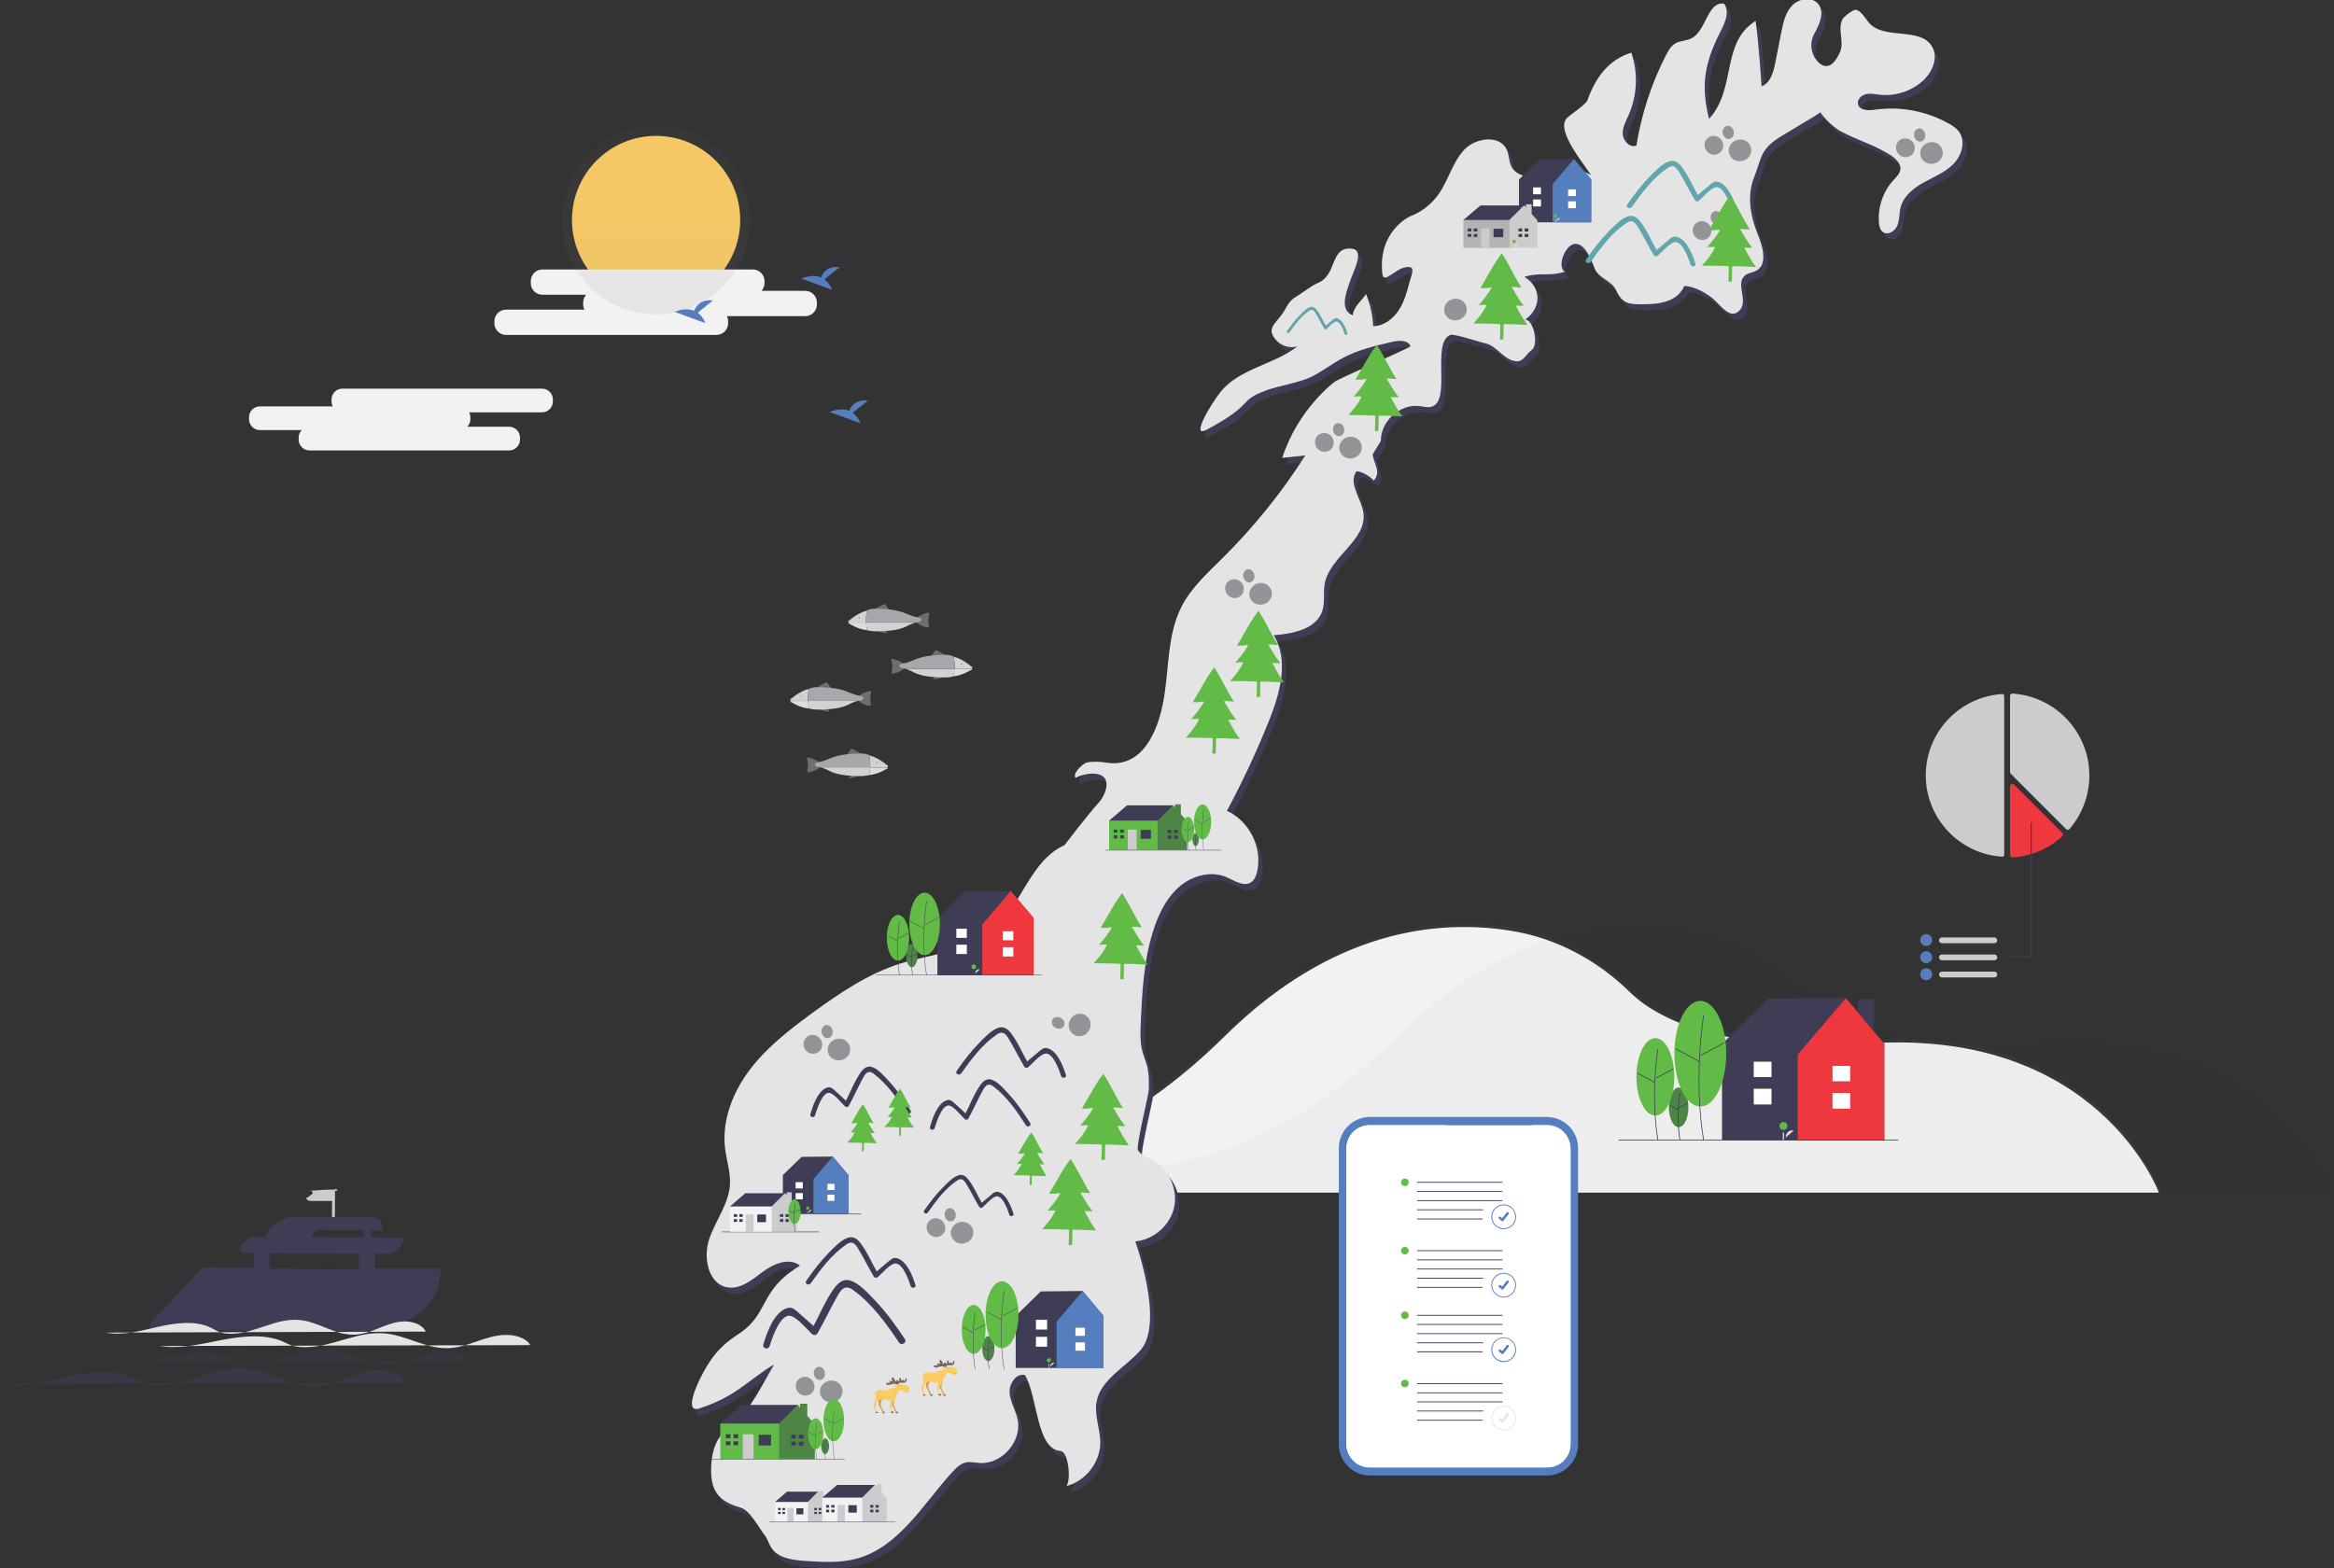<?xml version="1.0" encoding="utf-8"?>
<!-- Generator: Adobe Illustrator 27.4.1, SVG Export Plug-In . SVG Version: 6.00 Build 0)  -->
<svg version="1.1" id="Layer_1" xmlns="http://www.w3.org/2000/svg" xmlns:xlink="http://www.w3.org/1999/xlink" x="0px" y="0px"
	 viewBox="0 0 1603.7 1077.8" style="enable-background:new 0 0 1603.7 1077.8;" xml:space="preserve">
<rect x="0" y="0" width="1603.7" height="1077.8" fill="#333333" stroke="none"/>
<style type="text/css">
	.st0{fill:#3F3D56;}
	.st1{fill:#E4E4E4;}
	.st2{fill:#61A6AD;}
	.st3{fill:#6D6E71;}
	.st4{fill:#DDDDDD;}
	.st5{fill:#D0D2D3;}
	.st6{fill:#A6A8AB;}
	.st7{fill:#F0F1F1;}
	.st8{fill:#7A665D;}
	.st9{fill:#DD9C5B;}
	.st10{fill:#FAAF40;}
	.st11{fill:#FCCC63;}
	.st12{fill:#58595B;}
	.st13{fill:#62BB46;}
	.st14{fill:#557EBE;}
	.st15{fill:#CCCCCC;}
	.st16{opacity:0.34;fill:#3F3D56;}
	.st17{opacity:0.6;fill:#3F3D56;}
	.st18{fill:#FFFFFF;}
	.st19{fill:#E6E6E6;}
	.st20{fill:#F2F2F2;}
	.st21{opacity:0.5;}
	.st22{fill:url(#SVGID_1_);}
	.st23{opacity:0.1;enable-background:new    ;}
	.st24{fill:#4D8547;}
	.st25{fill:#B3B3B3;}
	.st26{fill:#EF373E;}
	.st27{fill:url(#SVGID_00000122696788125779278720000000136740825573266869_);}
	.st28{opacity:2.000000e-02;enable-background:new    ;}
	.st29{fill:url(#SVGID_00000015354799783188444970000005678016867826600852_);}
	.st30{fill:#567EBF;}
	.st31{fill:#929497;}
	.st32{fill:url(#SVGID_00000164496350289906107800000011382131944021770913_);}
	.st33{fill:#FFB8B8;}
	.st34{fill:#2F2E41;}
	.st35{fill:#A0616A;}
	.st36{fill:url(#SVGID_00000111894935020218419080000003269386874611197091_);}
	.st37{fill:url(#SVGID_00000152236553036668273240000002412466893841342124_);}
	.st38{fill:url(#SVGID_00000143591804856044604300000014430418021345431706_);}
	.st39{fill:none;stroke:#EF373E;stroke-width:3;stroke-miterlimit:10;}
	.st40{fill:#4B84BB;}
	.st41{fill:#FCCB63;}
	.st42{fill:url(#SVGID_00000090279014498541572760000010202816072075022722_);}
	.st43{fill:#56B025;}
	.st44{fill:#E20009;}
	.st45{fill:#4B85BC;}
	.st46{fill:#F2F2F3;}
	.st47{fill:#E2E2E2;}
	.st48{fill:none;stroke:#56B025;stroke-miterlimit:10;}
</style>
<g>
	<g class="st21">
		
			<linearGradient id="SVGID_1_" gradientUnits="userSpaceOnUse" x1="1350.191" y1="-2309.995" x2="1350.191" y2="-2127.354" gradientTransform="matrix(-1 0 0 -1 2367.752 -1492.844)">
			<stop  offset="0" style="stop-color:#808080;stop-opacity:0.25"/>
			<stop  offset="0.54" style="stop-color:#808080;stop-opacity:0.12"/>
			<stop  offset="1" style="stop-color:#808080;stop-opacity:0.1"/>
		</linearGradient>
		<path class="st22" d="M583.8,792.6c5.1,0,122.1,50.9,257.8-83.1c73.7-72.7,145.8-80.5,196.4-72.4c31.1,5,59.5,20.2,81.9,42.1
			c18.1,17.8,61.8,41.9,164.3,35.3c157.7-10.2,199.3,102.6,199.3,102.6H551.6C551.6,817.2,578.7,792.6,583.8,792.6z"/>
	</g>
	<path class="st20" d="M1483.4,819.7c0,0-41.5-112.8-199.3-102.6c-102.5,6.6-146.3-17.6-164.3-35.3c-22.4-22-50.8-37.2-81.8-42.1
		c-50.6-8.1-122.7-0.4-196.4,72.4C706,846,589,795.1,583.9,795.1c-5.1,0-32.2,24.6-32.2,24.6H1483.4z"/>
	<path class="st28" d="M1603.7,818.4c0,0-41.5-112.8-199.3-102.6c-102.5,6.6-146.3-17.6-164.3-35.3c-22.4-22-50.8-37.2-81.8-42.1
		c-50.6-8.1-122.7-0.4-196.4,72.4c-135.7,134-252.7,83.1-257.8,83.1s-32.2,24.6-32.2,24.6H1603.7z"/>
	<rect x="1263.1" y="734.8" class="st18" width="18.3" height="13.9"/>
	<ellipse class="st24" cx="1153.4" cy="761.1" rx="6.7" ry="13.6"/>
	<path class="st0" d="M1154,783.3c-2.7-16,0-31.9,0-32.1l0.5,0.1c0,0.2-2.6,16,0,31.9L1154,783.3z"/>
	
		<rect x="1153" y="759.7" transform="matrix(0.882 -0.472 0.472 0.882 -221.751 635.259)" class="st0" width="6.8" height="0.5"/>
	
		<rect x="1149.8" y="758.2" transform="matrix(0.472 -0.882 0.882 0.472 -64.14 1416.138)" class="st0" width="0.5" height="6.8"/>
	<rect x="1276.7" y="686.8" class="st0" width="10.9" height="37.7"/>
	<polygon class="st0" points="1294.8,717.5 1268.3,685.9 1215,686.4 1182.8,717.9 1183.4,718.3 1183.2,718.3 1183.2,783.7 
		1294.7,783.7 1294.7,718.3 	"/>
	<polygon class="st26" points="1268.3,686 1235.2,724.8 1235.2,783.7 1294.7,783.7 1294.7,717.5 	"/>
	<rect x="1259.1" y="751.2" class="st0" width="12.2" height="10.8"/>
	<rect x="1259.1" y="732.6" class="st0" width="12.2" height="10.6"/>
	<rect x="1259.1" y="751.2" class="st18" width="12.2" height="10.8"/>
	<rect x="1259.1" y="732.6" class="st18" width="12.2" height="10.6"/>
	<path class="st19" d="M1226.9,781.8c0,0,0.3-5.5,5.6-4.8"/>
	<circle class="st13" cx="1225.4" cy="773.9" r="2.7"/>
	<rect x="1225" y="778.4" class="st19" width="0.8" height="5.3"/>
	<ellipse class="st13" cx="1137.4" cy="740.1" rx="13" ry="26.6"/>
	<path class="st0" d="M1138.9,783.6c-5.2-31.2-0.1-62.3,0-62.7l0.5,0.1c-0.1,0.3-5.2,31.3,0,62.5L1138.9,783.6z"/>
	
		<rect x="1136.6" y="737.8" transform="matrix(0.882 -0.472 0.472 0.882 -212.944 626.462)" class="st0" width="13.3" height="0.5"/>
	
		<rect x="1130.6" y="734.5" transform="matrix(0.472 -0.882 0.882 0.472 -56.272 1388.423)" class="st0" width="0.5" height="13.3"/>
	<ellipse class="st13" cx="1168.3" cy="724.2" rx="17.8" ry="36.3"/>
	<path class="st0" d="M1170.3,783.6c-7.1-42.7-0.1-85.3,0-85.7l0.5,0.1c-0.1,0.4-7.1,42.9,0,85.5L1170.3,783.6z"/>
	
		<rect x="1167.1" y="721" transform="matrix(0.882 -0.472 0.472 0.882 -201.143 640.029)" class="st0" width="18.3" height="0.5"/>
	
		<rect x="1159" y="716.5" transform="matrix(0.472 -0.882 0.882 0.472 -27.522 1405.229)" class="st0" width="0.5" height="18.3"/>
	<rect x="1112.1" y="783.3" class="st0" width="192.2" height="0.5"/>
	<rect x="1205" y="748.3" class="st0" width="12.2" height="10.8"/>
	<rect x="1205" y="729.7" class="st0" width="12.2" height="10.6"/>
	<rect x="1205" y="748.3" class="st18" width="12.2" height="10.8"/>
	<rect x="1205" y="729.7" class="st18" width="12.2" height="10.6"/>
	<path class="st0" d="M786.7,932.1c-10.5,12.1-27.7,20.2-30.4,36c-1.5,9.2,2.6,18.4,2.6,27.7c0,13.6-10.1,26.5-23.3,29.9
		c3.4-4.2,1.4-23.6-3.9-24.1c-16.9-1.4-15.5-36.4-24.5-52.2c-6.1-1.6-11.1,6-10.6,12.3c0.5,6.3,4.2,11.9,5.5,18.1
		c3.2,15-10.8,31.1-26.1,30c-3.1-0.2-6.2-1-9.2-0.4c-3.9,0.8-7,3.8-9.7,6.8c-20.1,22.1-36.5,51.3-65.4,59.3
		c-11.6,3.2-23.8,2.4-35.8,1.6c-8.5-0.6-18.3-1.8-23-9c-1.8-2.7-2.6-6.1-4.6-8.7c-4.4-5.6-9.9-17.1-16.8-19
		c-14.6-4.1-20.3-11.3-20-26.5c0.3-15.2,4.9-24.1,17.1-33.2c9.9-7.4,18.5-25.6,26.2-38.6c-17.2,10.1-26.2,22.3-51.7,30.3
		c-12.3,3.9,2-26.3,11.4-37.6c7-8.4,14.2-12.4,17.4-14.7c19.3-13.4,12.9-29.4,40.7-45.9c-7.1-5.8-17.9-1.5-25.3,4
		s-15.4,12.4-24.5,10.9c-13.4-2.2-17-20.7-12.5-33.5c4.5-12.9,13.7-24.4,14.2-38c0.3-7.8-2.3-15.4-3.3-23.2
		c-2.6-19.3,4.9-38.9,16.6-54.5c11.7-15.6,27.3-27.7,43-39.2c18.9-13.8,38.6-27.2,60.9-34.2c21.5-6.7,45.8-7.9,63-22.4
		c19.9-16.8,25.9-48.3,49.6-58.9c0,0,14.8-19.5,23.9-29.7c2.7-3,5.2-8.5,5-12.5c-0.4-8.9-13.3-8.2-21.3-4.1
		c-2.3-2.6,4.4-9.6,7.8-10.5c3.3-0.9,9.5-0.6,12.9,0c22.8,3.9,34.3-16.7,39.1-39.4c4.8-22.7,2.5-47.3,13.1-67.9
		c6.7-13,17.9-23.1,28.3-33.4c21.4-21.3,40.5-44.9,56.7-70.4c-5.3,0.6-10.6,1.1-15.9,1.7c11-33.8,35.7-52,35.7-52
		c3.1-2.8,49.4-22.1,52.5-24.8c-1.9-4.4-8.2-4-12.8-2.9c-11.3,2.6-22.7,5.3-32.9,10.6c-7.9,4.1-14.9,9.7-22.9,13.6
		c-6.8,3.4-22.9,6.3-30,8.9c-21,7.6-7.3,9-41.6,27.3c-10.8,5.8,1.9-16,9.4-25.7c12.8-16.4,36.7-18.9,53.1-31.6
		c-6,1.6-12.2-0.7-15.9-5.8c-5.6-7.7,2.6-10.9,7.1-19.2c1.8-3.4,4-6.9,7.3-8.8c2.5-1.4,12.2-8.5,14.8-9.5
		c14.5-5.4,8.6-25.4,23.9-23.9c9.3,1,1.6,14.4-1.4,23.2c-3,8.8-6.5,19.2,2.2,22.6c0.5-5.9,5.8-9.7,9.1-14.6c2.9,7,4.6,14.5,4.9,22.1
		c7.2-0.1,13.6-4.9,17.6-11c3.9-6,5.8-13.1,7.6-20.1c0.8-3.1,3.4-8.7,0.3-9.4c-8.4-2.1-18.3,13-19.2,4.4c-3.2-29.3,19-39.4,19-39.4
		c7.8-2.9,14.6-8.2,19.5-15c6.8-9.6,9.6-21.8,17.5-30.5c7.9-8.7,25-10.9,29.6-0.1c1.5,3.5,1.3,7.5,2.9,11c3.5,7.3,13.5,8.5,21.3,6.5
		s17.3-9.2,33.6-0.3c-5.7-8.8-23.1-29.4-17.3-38.3c1.6-2.5,13.7-9.8,14.8-13.1c5.5-15.4,14.6-28,30.2-32.7
		c4.7,13.8,4.1,29.3-1.8,42.7c-1.9,4.3-4.4,8.7-4.1,13.4s5,9.5,9.4,7.7c3.4-21.4,10.2-42.3,20.1-61.7c1.7-3.3,3.6-6.8,6.9-8.6
		c3.3-1.8,7.3-1.6,10.7-3.3c10.4-5.2,11-25.6,22.5-23.9c4.3,5.8,0.3,13.9-3,20.3c-10.6,20.8-13,36.3-7.3,58.9
		c19.1-21,7.9-52.3,32-67.3c2.1,14.5,4.1,45,4.1,45c6.1-2.4,8.2-9.9,9.4-16.3c1.4-6.9,2.7-13.8,4.1-20.7c1.3-6.6,2.8-13.7,7.5-18.6
		c4.7-4.9,13.6-6.3,17.9-1.1c4.7,5.8,0.8,14.2-2.8,20.7c-3.6,6.5-2,15.4,3.7,20.1c6.1,5,11-0.6,14.1-7.8c3.1-7.2-2.1-16,1.9-22.8
		c1-1.7,6.4-5.8,8.3-6.1c3.7-0.6,7.4,6.3,9.9,9.1c10.7,11.7,35,2.4,43.1,16.1c4.6,7.7,0.1,17.9-6.6,23.8c-7.9,7-18.9,10.5-29.4,9.3
		c-3.2-0.4-6.5-1.1-9.7-0.3c-3.1,0.8-6,3.9-5.1,7c1.2,4.3,7.2,4.2,11.6,3.6c17.3-2.5,35.4,0.9,50.7,9.5c2.6,1.4,5.1,3.1,6.9,5.4
		c4.9,6.5,2.2,16.2-3.4,22.1c-5.6,5.9-13.4,9-20.5,12.9c-7.1,3.9-14.1,9.4-16.1,17.3c-1,4-0.6,8.4-2.2,12.3c-1.5,3.9-6.4,7-9.8,4.7
		c-2.1-1.4-2.7-4.2-2.9-6.7c-0.8-10.6,2.9-21.4,10.1-29.2c1.9-2.1,4.1-4.1,4.6-6.9c0.8-4.6-3.7-8.3-7.7-10.8
		c-12.3-7.4-20.8-9.1-33.5-15.9c-4.1-2.2-11.5-9.1-13.7-12.9c-5,3.7-26.2,15.6-31.1,19.2c-10.5,7.8-9.6,13.4-14.5,25.6
		c-4.9,12.3-2.6,26.4,2.4,38.6c3.6,8.8,7.3,21.3-1.1,25.6c-2,1-4.3,1.2-6.2,2.3c-9.8,5.5,2.8,18.9-6.1,25.8
		c-5.6,4.3-10.9-3.1-16-7.9c-5.1-4.8-13.9-9.6-20.9-9.9c-4.4,10.3-15.6,12.5-26.8,12.6c-11.2,0.1-15.6,0.2-20.3-10
		c-2.8-6.1-11.9-8-14.4-14.3c-2.5-6.3-6.6-17.4-13.4-17.2c-6.8,0.2-12.9,15.4-7.3,19.2c-11.5,3.5-16.2,0-27.7,3.5
		c11.9,7.1,11.9,21.5,0.5,29.4c5.8-0.2,9.4,17.1,4.7,20.7c-4.6,3.5-6,8.9-11.7,7.8c-8.6-1.6-12.4-10.8-21-12.4
		c-2.8-0.5-20.8-6.6-23.4-5.6c-13.2,5.4,0.9,45.1-12.7,49.3c-2.7,0.8-5.7,0-8.5-0.4c-13.4-1.6-26.7,10.5-26.5,23.9l-5.7,9.4
		c1.4,7.4,5.9,12.3,0.8,17.9c-2.2-2.7-8.5-6.6-11.9-6.3c-5.9,8.1,3.4,18.5,4.8,28.5c2.6,18.8-23.2,30-26.6,48.7
		c-1.1,6.1,0.3,12.7-1.6,18.6c-4.1,12.6-20.2,15.8-33.4,16.8c10.6,17.3,4.3,39.8-3.2,58.6c-8.5,21.2-18.2,42-29,62.1
		c15.4,6.9,24.5,25.3,20.8,41.7c-0.6,2.8-1.8,5.8-4.2,7.4c-5,3.3-11.3-1.1-16.8-3.5c-10.3-4.5-22.9-1.3-31.6,5.8
		c-8.7,7.1-14.2,17.5-17.9,28.2c-7.6,22-8.6,45.7-9.6,68.9c-1,25.3,6.7,18.3,5.6,43.6c-0.1,3-8.9,38.5-7.4,41.1
		c2,3.4,6.2,4.8,9.7,6.7c11.3,6,17.8,19.8,15.2,32.3c-2.6,12.5-14,22.6-26.7,23.7C783.1,858.3,803.1,913.2,786.7,932.1z"/>
	<path class="st1" d="M783.8,927.8c-10.5,12.1-27.7,20.2-30.4,36c-1.5,9.2,2.6,18.4,2.6,27.7c0,13.6-10.1,26.5-23.3,29.9
		c3.4-4.2,1.4-23.6-3.9-24.1c-16.9-1.4-15.5-36.4-24.5-52.2c-6.1-1.6-11.1,6-10.6,12.3c0.5,6.3,4.2,11.9,5.5,18.1
		c3.2,15-10.8,31.1-26.1,30c-3.1-0.2-6.2-1-9.2-0.4c-3.9,0.8-7,3.8-9.7,6.8c-20.1,22.1-36.5,51.3-65.4,59.3
		c-11.6,3.2-23.8,2.4-35.8,1.6c-8.5-0.6-18.3-1.8-23-9c-1.8-2.7-2.6-6.1-4.6-8.7c-4.4-5.6-9.9-17.1-16.8-19
		c-14.6-4.1-20.3-11.3-20-26.5c0.3-15.2,4.9-24.1,17.1-33.2c9.9-7.4,18.5-25.6,26.2-38.6c-17.2,10.1-26.2,22.3-51.7,30.3
		c-12.3,3.9,2-26.3,11.4-37.6c7-8.4,14.2-12.4,17.4-14.7c19.3-13.4,12.9-29.4,40.7-45.9c-7.1-5.8-17.9-1.5-25.3,4
		c-7.4,5.5-15.4,12.4-24.5,10.9c-13.4-2.2-17-20.7-12.5-33.5c4.5-12.9,13.7-24.4,14.2-38c0.3-7.8-2.3-15.4-3.3-23.2
		c-2.6-19.3,4.9-38.9,16.6-54.5c11.7-15.6,27.3-27.7,43-39.2c18.9-13.8,38.6-27.2,60.9-34.2c21.5-6.7,45.8-7.9,63-22.4
		c19.9-16.8,25.9-48.3,49.6-58.9c0,0,14.8-19.5,23.9-29.7c2.7-3,5.2-8.5,5-12.5c-0.4-8.9-13.3-8.2-21.3-4.1
		c-2.3-2.6,4.4-9.6,7.8-10.5c3.3-0.9,9.5-0.6,12.9,0c22.8,3.9,34.3-16.7,39.1-39.4c4.8-22.7,2.5-47.3,13.1-67.9
		c6.7-13,17.9-23.1,28.3-33.4c21.4-21.3,40.5-44.9,56.7-70.4c-5.3,0.6-10.6,1.1-15.9,1.7c11-33.8,35.7-52,35.7-52
		c3.1-2.8,49.4-22.1,52.5-24.8c-1.9-4.4-8.2-4-12.8-2.9c-11.3,2.6-22.7,5.3-32.9,10.6c-7.9,4.1-14.9,9.7-22.9,13.6
		c-6.8,3.4-22.9,6.3-30,8.9c-21,7.6-7.3,9-41.6,27.3c-10.8,5.8,1.9-16,9.4-25.7c12.8-16.4,36.7-18.9,53.1-31.6
		c-6,1.6-12.2-0.7-15.9-5.8c-5.6-7.7,2.6-10.9,7.1-19.2c1.8-3.4,4-6.9,7.3-8.8c2.5-1.4,12.2-8.5,14.8-9.5
		c14.5-5.4,8.6-25.4,23.9-23.9c9.3,1,1.6,14.4-1.4,23.2c-3,8.8-6.5,19.2,2.2,22.6c0.5-5.9,5.8-9.7,9.1-14.6c2.9,7,4.6,14.5,4.9,22.1
		c7.2-0.1,13.6-4.9,17.6-11c3.9-6,5.8-13.1,7.6-20.1c0.8-3.1,3.4-8.7,0.3-9.4c-8.4-2.1-18.3,13-19.2,4.4c-3.2-29.3,19-39.4,19-39.4
		c7.8-2.9,14.6-8.2,19.5-15c6.8-9.6,9.6-21.8,17.5-30.5c7.9-8.7,25-10.9,29.6-0.1c1.5,3.5,1.3,7.5,2.9,11c3.5,7.3,13.5,8.5,21.3,6.5
		s17.3-9.2,33.6-0.3c-5.7-8.8-23.1-29.4-17.3-38.3c1.6-2.5,13.7-9.8,14.8-13.1c5.5-15.4,14.6-28,30.2-32.7
		c4.7,13.8,4.1,29.3-1.8,42.7c-1.9,4.3-4.4,8.7-4.1,13.4s5,9.5,9.4,7.7c3.4-21.4,10.2-42.3,20.1-61.7c1.7-3.3,3.6-6.8,6.9-8.6
		c3.3-1.8,7.3-1.6,10.7-3.3c10.4-5.2,11-25.6,22.5-23.9c4.3,5.8,0.3,13.9-3,20.3c-10.5,20.8-13,36.3-7.3,58.9
		c19.1-21,7.9-52.3,32-67.3c2.1,14.5,4.1,45,4.1,45c6.1-2.4,8.2-9.9,9.4-16.3c1.4-6.9,2.7-13.8,4.1-20.7c1.3-6.6,2.8-13.7,7.5-18.6
		c4.7-4.9,13.6-6.3,17.9-1.1c4.7,5.8,0.8,14.2-2.8,20.7s-2,15.4,3.7,20.1c6.1,5,11-0.6,14.1-7.8s-2.1-16,1.9-22.8
		c1-1.7,6.4-5.8,8.3-6.1c3.7-0.6,7.4,6.3,9.9,9.1c10.7,11.7,35,2.4,43.1,16.1c4.6,7.7,0.1,17.9-6.6,23.8c-7.9,7-18.9,10.5-29.4,9.3
		c-3.2-0.4-6.5-1.1-9.7-0.3c-3.1,0.8-6,3.9-5.1,7c1.2,4.3,7.2,4.2,11.6,3.6c17.3-2.5,35.4,0.9,50.7,9.5c2.6,1.4,5.1,3.1,6.9,5.4
		c4.9,6.5,2.2,16.2-3.4,22.1c-5.6,5.9-13.4,9-20.5,12.9c-7.1,3.9-14.1,9.4-16.1,17.3c-1,4-0.6,8.4-2.2,12.3c-1.5,3.9-6.4,7-9.8,4.7
		c-2.1-1.4-2.7-4.2-2.9-6.7c-0.8-10.6,2.9-21.4,10.1-29.2c1.9-2.1,4.1-4.1,4.6-6.9c0.8-4.6-3.7-8.3-7.7-10.8
		c-12.3-7.4-20.8-9.1-33.5-15.9c-4.1-2.2-11.5-9.1-13.7-12.9c-5,3.7-26.2,15.6-31.1,19.2c-10.5,7.8-9.6,13.4-14.5,25.6
		c-4.9,12.3-2.6,26.4,2.4,38.6c3.6,8.8,7.3,21.3-1.1,25.6c-2,1-4.3,1.2-6.2,2.3c-9.8,5.5,2.8,18.9-6.1,25.8
		c-5.6,4.3-10.9-3.1-16-7.9c-5.1-4.8-13.9-9.6-20.9-9.9c-4.4,10.3-15.6,12.5-26.8,12.6c-11.2,0.1-15.6,0.2-20.3-10
		c-2.8-6.1-11.9-8-14.4-14.3c-2.5-6.3-6.6-17.4-13.4-17.2c-6.8,0.2-12.9,15.4-7.3,19.2c-11.5,3.5-16.2,0-27.7,3.5
		c11.9,7.1,11.9,21.5,0.5,29.4c5.8-0.2,9.4,17.1,4.7,20.7c-4.6,3.5-6,8.9-11.7,7.8c-8.6-1.6-12.4-10.8-21-12.4
		c-2.8-0.5-20.8-6.6-23.4-5.6c-13.2,5.4,0.9,45.1-12.7,49.3c-2.7,0.8-5.7,0-8.5-0.4c-13.4-1.6-26.7,10.5-26.5,23.9l-5.7,9.4
		c1.4,7.4,5.9,12.3,0.8,17.9c-2.2-2.7-8.5-6.6-11.9-6.3c-5.9,8.1,3.4,18.5,4.8,28.5c2.6,18.8-23.2,30-26.6,48.7
		c-1.1,6.1,0.3,12.7-1.6,18.6c-4.1,12.6-20.2,15.8-33.4,16.8c10.6,17.3,4.3,39.8-3.2,58.6c-8.5,21.2-18.2,42-29,62.1
		c15.4,6.9,24.5,25.3,20.8,41.7c-0.6,2.8-1.8,5.8-4.2,7.4c-5,3.3-11.3-1.1-16.8-3.5c-10.3-4.5-22.9-1.3-31.6,5.8
		c-8.7,7.1-14.2,17.5-17.9,28.2c-7.6,22-8.6,45.7-9.6,68.9c-1,25.3,6.7,18.3,5.6,43.6c-0.1,3-8.9,38.5-7.4,41.1
		c2,3.4,6.2,4.8,9.7,6.7c11.3,6,17.8,19.8,15.2,32.3c-2.6,12.5-14,22.6-26.7,23.7C780.2,854,800.1,908.8,783.8,927.8z"/>
	<g>
		<path class="st0" d="M528.8,925.2c1.5-4.9,6.9-21.2,13.6-20.9c4.7,0.2,12.1,9.5,15.6,12.6c1.1,1,2.9,0.9,3.7-0.5
			c4.4-7.7,8.2-15.7,12.5-23.5c2.8-5.1,5.6-10.8,11.6-6.5c13.2,9.3,23,23.1,31.9,36.3c1.7,2.5,5.7,0.1,4-2.4
			c-6.1-9.2-12.6-18.2-20.2-26.2c-4.5-4.7-10.6-11.7-17-13.9c-4.7-1.6-8.2,1.1-11,4.8c-6.5,8.7-10.6,19.5-15.9,28.9
			c1.2-0.2,2.4-0.3,3.7-0.5c-4.4-3.8-8.7-7.8-13.1-11.6c-2.4-2-4.2-3.7-7.4-2.7c-9,2.7-13.9,17-16.3,24.8
			C523.6,926.8,527.9,928,528.8,925.2L528.8,925.2z"/>
	</g>
	<g>
		<path class="st2" d="M1189.9,144.1c-1.1-3.6-5.3-15.7-10.5-15.5c-3.6,0.1-9.4,7.1-12,9.3c-0.9,0.7-2.2,0.7-2.8-0.3
			c-3.4-5.7-6.3-11.7-9.7-17.4c-2.2-3.8-4.3-8-9-4.8c-10.2,6.9-17.8,17.2-24.7,26.9c-1.3,1.8-4.4,0.1-3.1-1.7
			c4.7-6.8,9.8-13.5,15.6-19.4c3.5-3.5,8.2-8.7,13.1-10.3c3.6-1.2,6.4,0.8,8.5,3.5c5,6.5,8.2,14.5,12.3,21.5
			c-0.9-0.1-1.9-0.2-2.8-0.3c3.4-2.9,6.7-5.8,10.1-8.6c1.8-1.5,3.2-2.7,5.7-2c6.9,2,10.8,12.6,12.6,18.4
			C1193.9,145.3,1190.5,146.2,1189.9,144.1L1189.9,144.1z"/>
	</g>
	<g>
		<path class="st2" d="M1161.6,181.9c-1.1-3.6-5.3-15.7-10.5-15.5c-3.6,0.1-9.4,7.1-12,9.3c-0.9,0.7-2.2,0.7-2.8-0.3
			c-3.4-5.7-6.3-11.7-9.7-17.4c-2.2-3.8-4.3-8-9-4.8c-10.2,6.9-17.8,17.2-24.7,26.9c-1.3,1.8-4.4,0.1-3.1-1.7
			c4.7-6.8,9.8-13.5,15.6-19.4c3.5-3.5,8.2-8.7,13.1-10.3c3.6-1.2,6.4,0.8,8.5,3.5c5,6.5,8.2,14.5,12.3,21.5
			c-0.9-0.1-1.9-0.2-2.8-0.3c3.4-2.9,6.7-5.8,10.1-8.6c1.8-1.5,3.2-2.7,5.7-2c6.9,2,10.8,12.6,12.6,18.4
			C1165.6,183.1,1162.3,183.9,1161.6,181.9L1161.6,181.9z"/>
	</g>
	<g>
		<path class="st2" d="M923.9,229.6c-0.6-2-2.9-8.7-5.8-8.6c-2,0.1-5.2,3.9-6.6,5.1c-0.5,0.4-1.2,0.4-1.6-0.2
			c-1.9-3.2-3.5-6.4-5.3-9.6c-1.2-2.1-2.4-4.4-5-2.7c-5.6,3.8-9.8,9.5-13.6,14.9c-0.7,1-2.4,0.1-1.7-1c2.6-3.7,5.4-7.4,8.6-10.7
			c1.9-1.9,4.5-4.8,7.2-5.7c2-0.7,3.5,0.5,4.7,2c2.8,3.6,4.5,8,6.8,11.8c-0.5-0.1-1-0.1-1.6-0.2c1.9-1.6,3.7-3.2,5.6-4.8
			c1-0.8,1.8-1.5,3.2-1.1c3.8,1.1,6,6.9,7,10.1C926.1,230.2,924.2,230.7,923.9,229.6L923.9,229.6z"/>
	</g>
	<g>
		<path class="st0" d="M625.7,883.9c-1.1-3.6-5.3-15.7-10.5-15.5c-3.6,0.1-9.4,7.1-12,9.3c-0.9,0.7-2.2,0.7-2.8-0.3
			c-3.4-5.7-6.3-11.7-9.7-17.4c-2.2-3.8-4.3-8-9-4.8c-10.2,6.9-17.8,17.2-24.7,26.9c-1.3,1.8-4.4,0.1-3.1-1.7
			c4.7-6.8,9.8-13.5,15.6-19.4c3.5-3.5,8.2-8.7,13.1-10.3c3.6-1.2,6.4,0.8,8.5,3.5c5,6.5,8.2,14.5,12.3,21.5
			c-0.9-0.1-1.9-0.2-2.8-0.3c3.4-2.9,6.7-5.8,10.1-8.6c1.8-1.5,3.2-2.7,5.7-2c6.9,2,10.8,12.6,12.6,18.4
			C629.8,885.1,626.4,885.9,625.7,883.9L625.7,883.9z"/>
	</g>
	<g>
		<path class="st0" d="M729.1,739.6c-1.1-3.6-5.3-15.7-10.5-15.5c-3.6,0.1-9.4,7.1-12,9.3c-0.9,0.7-2.2,0.7-2.8-0.3
			c-3.4-5.7-6.3-11.7-9.7-17.4c-2.2-3.8-4.3-8-9-4.8c-10.2,6.9-17.8,17.2-24.7,26.9c-1.3,1.8-4.4,0.1-3.1-1.7
			c4.7-6.8,9.8-13.5,15.6-19.4c3.5-3.5,8.2-8.7,13.1-10.3c3.6-1.2,6.4,0.8,8.5,3.5c5,6.5,8.2,14.5,12.3,21.5
			c-0.9-0.1-1.9-0.2-2.8-0.3c3.4-2.9,6.7-5.8,10.1-8.6c1.8-1.5,3.2-2.7,5.7-2c6.9,2,10.8,12.6,12.6,18.4
			C733.2,740.7,729.8,741.6,729.1,739.6L729.1,739.6z"/>
	</g>
	<g>
		<path class="st0" d="M693.5,834.9c-0.9-3-4.3-12.8-8.6-12.7c-3,0.1-7.6,5.8-9.8,7.6c-0.7,0.6-1.8,0.5-2.3-0.3
			c-2.8-4.7-5.1-9.5-7.9-14.2c-1.8-3.1-3.5-6.5-7.3-3.9c-8.3,5.6-14.5,14-20.1,22c-1,1.5-3.6,0.1-2.5-1.4c3.9-5.5,8-11,12.8-15.8
			c2.8-2.8,6.7-7.1,10.7-8.4c3-1,5.2,0.7,6.9,2.9c4.1,5.3,6.7,11.8,10,17.5c-0.8-0.1-1.5-0.2-2.3-0.3c2.8-2.3,5.5-4.7,8.3-7
			c1.5-1.2,2.6-2.2,4.7-1.6c5.6,1.6,8.8,10.3,10.3,15C696.7,835.9,694,836.6,693.5,834.9L693.5,834.9z"/>
	</g>
	<g>
		<path class="st0" d="M642.2,775.3c1.1-3.6,4.9-15.7,9.6-15.5c3.3,0.1,8.6,7.1,11,9.3c0.8,0.7,2,0.7,2.6-0.3
			c3.1-5.7,5.8-11.7,8.8-17.4c2-3.8,3.9-8,8.2-4.8c9.3,6.9,16.3,17.2,22.6,26.9c1.2,1.8,4,0.1,2.8-1.7c-4.3-6.8-8.9-13.5-14.3-19.4
			c-3.2-3.5-7.5-8.7-12-10.3c-3.3-1.2-5.8,0.8-7.8,3.5c-4.6,6.5-7.5,14.5-11.2,21.5c0.9-0.1,1.7-0.2,2.6-0.3
			c-3.1-2.9-6.1-5.8-9.3-8.6c-1.7-1.5-3-2.7-5.3-2c-6.3,2-9.9,12.6-11.5,18.4C638.5,776.5,641.6,777.3,642.2,775.3L642.2,775.3z"/>
	</g>
	<g>
		<path class="st0" d="M560,766.6c1.1-3.6,4.9-15.7,9.6-15.5c3.3,0.1,8.6,7.1,11,9.3c0.8,0.7,2,0.7,2.6-0.3
			c3.1-5.7,5.8-11.7,8.8-17.4c2-3.8,3.9-8,8.2-4.8c9.3,6.9,16.3,17.2,22.6,26.9c1.2,1.8,4,0.1,2.8-1.7c-4.3-6.8-8.9-13.5-14.3-19.4
			c-3.2-3.5-7.5-8.7-12-10.3c-3.3-1.2-5.8,0.8-7.8,3.5c-4.6,6.5-7.5,14.5-11.2,21.5c0.9-0.1,1.7-0.2,2.6-0.3
			c-3.1-2.9-6.1-5.8-9.3-8.6c-1.7-1.5-3-2.7-5.3-2c-6.3,2-9.9,12.6-11.5,18.4C556.3,767.8,559.4,768.7,560,766.6L560,766.6z"/>
	</g>
	<g>
		<g>
			<g>
				<g>
					<g>
						<path class="st3" d="M566.9,486.7c0,0,3.9,1.8,2.9,2.2c-1.3,0.5-6.6-1.1-6.6-1.1C563.3,487.7,566.8,486.8,566.9,486.7z"/>
					</g>
				</g>
			</g>
		</g>
		<g>
			<g>
				<g>
					<g>
						<path class="st3" d="M569,470c-0.8-1.6-1.4-1-2.9-0.3c-1.9,0.9-5.2,3-5.1,3c0.2,0,10.3,0.8,10.2,0.5
							C571.1,472.9,569.1,470.3,569,470z"/>
					</g>
				</g>
			</g>
		</g>
		<g>
			<g>
				<g>
					<g>
						<path class="st3" d="M597.9,480c0,1.1,0.8,4.6,0.2,5.1c-0.2,0.2-5.7-0.8-7.8-3.2c-0.5-0.5-0.8-1.3-0.9-1.9
							c-0.1-0.5,0.4-1.1,1.3-2c1.5-1.6,7.8-3.9,7.9-2.7C598.6,476.2,597.9,479.4,597.9,480z"/>
					</g>
				</g>
			</g>
		</g>
		<g>
			<path class="st4" d="M555.9,487c-6.2-0.5-12.3-4.4-12.3-4.5c-0.1,0.1-0.3,0.2-0.4,0.2c-0.3,0-0.1-0.4,0-0.9h12
				C555.3,483.3,555.5,485.1,555.9,487z"/>
		</g>
		<g>
			<path class="st5" d="M555.2,481.7h-12c0-0.1,0-0.2,0-0.3c0-0.8-0.6-0.9-0.1-1.2c0.1-0.1,0.3-0.1,0.6,0.1c0-0.1,5-4.9,12.2-6.9
				C555.3,475.5,555,478.3,555.2,481.7z"/>
		</g>
		<g>
			<path class="st5" d="M589.7,481.7c-7.2,1.2-6.5,6-28.7,6c-1.5,0-3.3-0.3-5.1-0.7c-0.4-1.9-0.6-3.6-0.7-5.3H589.7z"/>
		</g>
		<g>
			<path class="st6" d="M593.2,479.9c-0.1,0.5-0.8,1.5-2.4,1.7c-0.4,0-0.7,0.1-1,0.1h-34.5c-0.2-3.4,0.1-6.3,0.6-8.4
				c1.7-0.6,3.3-1,4.8-1c21.6,0,21.5,4.8,30.7,6C592.6,478.5,593.2,479.4,593.2,479.9z"/>
		</g>
		<g>
			<path class="st7" d="M550.4,477.8c-0.4,0-0.8,0.3-0.8,0.8c0,0.4,0.3,0.8,0.8,0.8c0.4,0,0.8-0.3,0.8-0.8
				C551.2,478.1,550.9,477.8,550.4,477.8z"/>
		</g>
		<g>
			<g>
				<g>
					<g>
						<path class="st3" d="M550.9,478.5c0,0.3-0.2,0.5-0.5,0.5c-0.3,0-0.5-0.2-0.5-0.5c0-0.3,0.2-0.5,0.5-0.5
							C550.7,478,550.9,478.3,550.9,478.5z"/>
					</g>
				</g>
			</g>
		</g>
		<g>
			<g>
				<g>
					<g>
						<path class="st3" d="M606.8,432.8c0,0,3.9,1.8,2.9,2.2c-1.3,0.5-6.6-1.1-6.6-1.1C603.2,433.9,606.7,433,606.8,432.8z"/>
					</g>
				</g>
			</g>
		</g>
		<g>
			<g>
				<g>
					<g>
						<path class="st3" d="M608.9,416.2c-0.8-1.6-1.4-1-2.9-0.3c-1.9,0.9-5.2,3-5.1,3c0.2,0,10.3,0.8,10.2,0.5
							C611,419.1,609,416.5,608.9,416.2z"/>
					</g>
				</g>
			</g>
		</g>
		<g>
			<g>
				<g>
					<g>
						<path class="st3" d="M637.8,426.2c0,1.1,0.8,4.6,0.2,5.1c-0.2,0.2-5.7-0.8-7.8-3.2c-0.5-0.5-0.8-1.3-0.9-1.9
							c-0.1-0.5,0.4-1.1,1.3-2c1.5-1.6,7.8-3.9,7.9-2.7C638.5,422.3,637.8,425.5,637.8,426.2z"/>
					</g>
				</g>
			</g>
		</g>
		<g>
			<path class="st4" d="M595.8,433.1c-6.2-0.5-12.3-4.4-12.3-4.5c-0.1,0.1-0.3,0.2-0.4,0.2c-0.3,0-0.1-0.4,0-0.9h12
				C595.2,429.5,595.4,431.3,595.8,433.1z"/>
		</g>
		<g>
			<path class="st5" d="M595.1,427.9h-12c0-0.1,0-0.2,0-0.3c0-0.8-0.6-0.9-0.1-1.2c0.1-0.1,0.3-0.1,0.6,0.1c0-0.1,5-4.9,12.2-6.9
				C595.2,421.6,594.9,424.4,595.1,427.9z"/>
		</g>
		<g>
			<path class="st5" d="M629.6,427.9c-7.2,1.2-6.5,6-28.7,6c-1.5,0-3.3-0.3-5.1-0.7c-0.4-1.9-0.6-3.6-0.7-5.3H629.6z"/>
		</g>
		<g>
			<path class="st6" d="M633.1,426c-0.1,0.5-0.8,1.5-2.4,1.7c-0.4,0-0.7,0.1-1,0.1h-34.5c-0.2-3.4,0.1-6.3,0.6-8.4
				c1.7-0.6,3.3-1,4.8-1c21.6,0,21.5,4.8,30.7,6C632.5,424.7,633.1,425.6,633.1,426z"/>
		</g>
		<g>
			<path class="st7" d="M590.4,423.9c-0.4,0-0.8,0.3-0.8,0.8c0,0.4,0.3,0.8,0.8,0.8c0.4,0,0.8-0.3,0.8-0.8
				C591.1,424.3,590.8,423.9,590.4,423.9z"/>
		</g>
		<g>
			<g>
				<g>
					<g>
						<path class="st3" d="M590.8,424.7c0,0.3-0.2,0.5-0.5,0.5c-0.3,0-0.5-0.2-0.5-0.5c0-0.3,0.2-0.5,0.5-0.5
							C590.6,424.2,590.8,424.4,590.8,424.7z"/>
					</g>
				</g>
			</g>
		</g>
		<g>
			<g>
				<g>
					<g>
						<path class="st3" d="M644.1,464.5c0,0-3.9,1.8-2.9,2.2c1.3,0.5,6.6-1.1,6.6-1.1C647.7,465.6,644.2,464.7,644.1,464.5z"/>
					</g>
				</g>
			</g>
		</g>
		<g>
			<g>
				<g>
					<g>
						<path class="st3" d="M642,447.9c0.8-1.6,1.4-1,2.9-0.3c1.9,0.9,5.2,3,5.1,3c-0.2,0-10.3,0.8-10.2,0.5
							C639.9,450.8,641.9,448.2,642,447.9z"/>
					</g>
				</g>
			</g>
		</g>
		<g>
			<g>
				<g>
					<g>
						<path class="st3" d="M613.1,457.9c0,1.1-0.8,4.6-0.2,5.1c0.2,0.2,5.7-0.8,7.8-3.2c0.5-0.5,0.8-1.3,0.9-1.9
							c0.1-0.5-0.4-1.1-1.3-2c-1.5-1.6-7.8-3.9-7.9-2.7C612.5,454,613.1,457.2,613.1,457.9z"/>
					</g>
				</g>
			</g>
		</g>
		<g>
			<path class="st4" d="M655.1,464.8c6.2-0.5,12.3-4.4,12.3-4.5c0.1,0.1,0.3,0.2,0.4,0.2c0.3,0,0.1-0.4,0-0.9h-12
				C655.7,461.2,655.5,462.9,655.1,464.8z"/>
		</g>
		<g>
			<path class="st5" d="M655.9,459.6h12c0-0.1,0-0.2,0-0.3c0-0.8,0.6-0.9,0.1-1.2c-0.1-0.1-0.3-0.1-0.6,0.1c0-0.1-5-4.9-12.2-6.9
				C655.7,453.3,656.1,456.1,655.9,459.6z"/>
		</g>
		<g>
			<path class="st5" d="M621.3,459.6c7.2,1.2,6.5,6,28.7,6c1.5,0,3.3-0.3,5.1-0.7c0.4-1.9,0.6-3.6,0.7-5.3H621.3z"/>
		</g>
		<g>
			<path class="st6" d="M617.9,457.7c0.1,0.5,0.8,1.5,2.4,1.7c0.4,0,0.7,0.1,1,0.1h34.5c0.2-3.4-0.1-6.3-0.6-8.4
				c-1.7-0.6-3.3-1-4.8-1c-21.6,0-21.5,4.8-30.7,6C618.4,456.3,617.8,457.2,617.9,457.7z"/>
		</g>
		<g>
			<path class="st7" d="M660.6,455.6c0.4,0,0.8,0.3,0.8,0.8c0,0.4-0.3,0.8-0.8,0.8c-0.4,0-0.8-0.3-0.8-0.8
				C659.8,455.9,660.2,455.6,660.6,455.6z"/>
		</g>
		<g>
			<g>
				<g>
					<g>
						<path class="st3" d="M660.1,456.4c0,0.3,0.2,0.5,0.5,0.5c0.3,0,0.5-0.2,0.5-0.5c0-0.3-0.2-0.5-0.5-0.5
							C660.3,455.9,660.1,456.1,660.1,456.4z"/>
					</g>
				</g>
			</g>
		</g>
		<g>
			<g>
				<g>
					<g>
						<path class="st3" d="M586.2,532.4c0,0-3.9,1.8-2.9,2.2c1.3,0.5,6.6-1.1,6.6-1.1C589.8,533.4,586.3,532.5,586.2,532.4z"/>
					</g>
				</g>
			</g>
		</g>
		<g>
			<g>
				<g>
					<g>
						<path class="st3" d="M584.1,515.7c0.8-1.6,1.4-1,2.9-0.3c1.9,0.9,5.2,3,5.1,3c-0.2,0-10.3,0.8-10.2,0.5
							C581.9,518.6,583.9,516,584.1,515.7z"/>
					</g>
				</g>
			</g>
		</g>
		<g>
			<g>
				<g>
					<g>
						<path class="st3" d="M555.2,525.7c0,1.1-0.8,4.6-0.2,5.1c0.2,0.2,5.7-0.8,7.8-3.2c0.5-0.5,0.8-1.3,0.9-1.9
							c0.1-0.5-0.4-1.1-1.3-2c-1.5-1.6-7.8-3.9-7.9-2.7C554.5,521.9,555.2,525.1,555.2,525.7z"/>
					</g>
				</g>
			</g>
		</g>
		<g>
			<path class="st4" d="M597.2,532.7c6.2-0.5,12.3-4.4,12.3-4.5c0.1,0.1,0.3,0.2,0.4,0.2c0.3,0,0.1-0.4,0-0.9h-12
				C597.8,529,597.6,530.8,597.2,532.7z"/>
		</g>
		<g>
			<path class="st5" d="M597.9,527.4h12c0-0.1,0-0.2,0-0.3c0-0.8,0.6-0.9,0.1-1.2c-0.1-0.1-0.3-0.1-0.6,0.1c0-0.1-5-4.9-12.2-6.9
				C597.8,521.1,598.1,524,597.9,527.4z"/>
		</g>
		<g>
			<path class="st5" d="M563.4,527.4c7.2,1.2,6.5,6,28.7,6c1.5,0,3.3-0.3,5.1-0.7c0.4-1.9,0.6-3.6,0.7-5.3H563.4z"/>
		</g>
		<g>
			<path class="st6" d="M559.9,525.5c0.1,0.5,0.8,1.5,2.4,1.7c0.4,0,0.7,0.1,1,0.1h34.5c0.2-3.4-0.1-6.3-0.6-8.4
				c-1.7-0.6-3.3-1-4.8-1c-21.6,0-21.5,4.8-30.7,6C560.5,524.2,559.9,525.1,559.9,525.5z"/>
		</g>
		<g>
			<path class="st7" d="M602.6,523.4c0.4,0,0.8,0.3,0.8,0.8c0,0.4-0.3,0.8-0.8,0.8c-0.4,0-0.8-0.3-0.8-0.8
				C601.9,523.8,602.2,523.4,602.6,523.4z"/>
		</g>
		<g>
			<g>
				<g>
					<g>
						<path class="st3" d="M602.1,524.2c0,0.3,0.2,0.5,0.5,0.5c0.3,0,0.5-0.2,0.5-0.5c0-0.3-0.2-0.5-0.5-0.5
							C602.4,523.7,602.1,523.9,602.1,524.2z"/>
					</g>
				</g>
			</g>
		</g>
	</g>
	<g>
		<path class="st31" d="M559.7,946c1.1,2.2,3.5,3.1,5.3,1.9s2.4-3.9,1.3-6.1c-1.1-2.2-3.5-3.1-5.3-1.9S558.6,943.8,559.7,946z"/>
	</g>
	<g>
		<path class="st31" d="M552.7,959.2c3.5,0.4,6.7-2.2,6.9-5.8c0.3-3.5-2.4-6.7-5.9-7.1c-3.5-0.4-6.7,2.2-6.9,5.8
			C546.5,955.7,549.2,958.8,552.7,959.2z"/>
	</g>
	<g>
		<path class="st31" d="M563.4,957c0.3,4.1,4,7.2,8.3,6.8c4.3-0.4,7.5-4,7.2-8.1c-0.3-4.1-4-7.2-8.3-6.8
			C566.4,949.2,563.1,952.8,563.4,957z"/>
	</g>
	<g>
		<path class="st31" d="M649.6,837c1.1,2.2,3.5,3.1,5.3,1.9c1.8-1.1,2.4-3.9,1.3-6.1c-1.1-2.2-3.5-3.1-5.3-1.9
			C649.1,832.1,648.5,834.8,649.6,837z"/>
	</g>
	<g>
		<path class="st31" d="M642.6,850.2c3.5,0.4,6.7-2.2,6.9-5.8c0.3-3.5-2.4-6.7-5.9-7.1c-3.5-0.4-6.7,2.2-6.9,5.8
			C636.4,846.6,639,849.8,642.6,850.2z"/>
	</g>
	<g>
		<path class="st31" d="M653.3,847.9c0.3,4.1,4,7.2,8.3,6.8c4.3-0.4,7.5-4,7.2-8.1c-0.3-4.1-4-7.2-8.3-6.8
			C656.2,840.2,653,843.8,653.3,847.9z"/>
	</g>
	<g>
		<path class="st31" d="M565,711.1c1.1,2.2,3.5,3.1,5.3,1.9s2.4-3.9,1.3-6.1c-1.1-2.2-3.5-3.1-5.3-1.9
			C564.5,706.1,563.9,708.9,565,711.1z"/>
	</g>
	<g>
		<path class="st31" d="M558,724.2c3.5,0.4,6.7-2.2,6.9-5.8c0.3-3.5-2.4-6.7-5.9-7.1c-3.5-0.4-6.7,2.2-6.9,5.8
			C551.8,720.7,554.5,723.9,558,724.2z"/>
	</g>
	<g>
		<path class="st31" d="M568.7,722c0.3,4.1,4,7.2,8.3,6.8c4.3-0.4,7.5-4,7.2-8.1c-0.3-4.1-4-7.2-8.3-6.8
			C571.7,714.3,568.4,717.9,568.7,722z"/>
	</g>
	<g>
		<path class="st31" d="M726.6,706.9c2.4,0.5,4.6-0.8,4.8-3c0.3-2.1-1.5-4.3-3.9-4.8c-2.4-0.5-4.6,0.8-4.8,3
			C722.4,704.2,724.2,706.4,726.6,706.9z"/>
	</g>
	<g>
		<path class="st31" d="M737.5,710.9c3.4,2.4,8.1,1.4,10.5-2.2c2.4-3.6,1.6-8.4-1.8-10.7c-3.4-2.4-8.1-1.4-10.5,2.2
			C733.3,703.7,734.1,708.5,737.5,710.9z"/>
	</g>
	<g>
		<path class="st31" d="M854.8,397.9c1.1,2.2,3.5,3.1,5.3,1.9c1.8-1.1,2.4-3.9,1.3-6.1c-1.1-2.2-3.5-3.1-5.3-1.9
			C854.2,392.9,853.6,395.7,854.8,397.9z"/>
	</g>
	<g>
		<path class="st31" d="M847.7,411c3.5,0.4,6.7-2.2,6.9-5.8c0.3-3.5-2.4-6.7-5.9-7.1c-3.5-0.4-6.7,2.2-6.9,5.8
			C841.6,407.5,844.2,410.7,847.7,411z"/>
	</g>
	<g>
		<path class="st31" d="M858.4,408.8c0.3,4.1,4,7.2,8.3,6.8c4.3-0.4,7.5-4,7.2-8.1c-0.3-4.1-4-7.2-8.3-6.8
			C861.4,401.1,858.2,404.7,858.4,408.8z"/>
	</g>
	<g>
		<path class="st31" d="M1176,151.7c1.1,2.2,3.5,3.1,5.3,1.9c1.8-1.1,2.4-3.9,1.3-6.1c-1.1-2.2-3.5-3.1-5.3-1.9
			C1175.4,146.8,1174.8,149.5,1176,151.7z"/>
	</g>
	<g>
		<path class="st31" d="M1169,164.9c3.5,0.4,6.7-2.2,6.9-5.8c0.3-3.5-2.4-6.7-5.9-7.1c-3.5-0.4-6.7,2.2-6.9,5.8
			C1162.8,161.4,1165.4,164.5,1169,164.9z"/>
	</g>
	<g>
		<path class="st31" d="M992.3,213.4c0.3,4.1,4,7.2,8.3,6.8c4.3-0.4,7.5-4,7.2-8.1c-0.3-4.1-4-7.2-8.3-6.8
			C995.3,205.7,992,209.3,992.3,213.4z"/>
	</g>
	<g>
		<path class="st31" d="M916.5,297.4c1.1,2.2,3.5,3.1,5.3,1.9c1.8-1.1,2.4-3.9,1.3-6.1c-1.1-2.2-3.5-3.1-5.3-1.9
			C916,292.4,915.4,295.2,916.5,297.4z"/>
	</g>
	<g>
		<path class="st31" d="M909.5,310.5c3.5,0.4,6.7-2.2,6.9-5.8c0.3-3.5-2.4-6.7-5.9-7.1c-3.5-0.4-6.7,2.2-6.9,5.8
			C903.3,307,906,310.2,909.5,310.5z"/>
	</g>
	<g>
		<path class="st31" d="M920.2,308.3c0.3,4.1,4,7.2,8.3,6.8c4.3-0.4,7.5-4,7.2-8.1c-0.3-4.1-4-7.2-8.3-6.8
			C923.2,300.6,919.9,304.2,920.2,308.3z"/>
	</g>
	<g>
		<path class="st31" d="M1184.2,93.1c1.1,2.2,3.5,3.1,5.3,1.9s2.4-3.9,1.3-6.1c-1.1-2.2-3.5-3.1-5.3-1.9
			C1183.6,88.2,1183,90.9,1184.2,93.1z"/>
	</g>
	<g>
		<path class="st31" d="M1177.1,106.3c3.5,0.4,6.7-2.2,6.9-5.8c0.3-3.5-2.4-6.7-5.9-7.1c-3.5-0.4-6.7,2.2-6.9,5.8
			C1171,102.7,1173.6,105.9,1177.1,106.3z"/>
	</g>
	<g>
		<path class="st31" d="M1187.8,104c0.3,4.1,4,7.2,8.3,6.8c4.3-0.4,7.5-4,7.2-8.1c-0.3-4.1-4-7.2-8.3-6.8
			C1190.8,96.3,1187.6,99.9,1187.8,104z"/>
	</g>
	<g>
		<path class="st31" d="M1315.7,94.9c1.1,2.2,3.5,3.1,5.3,1.9c1.8-1.1,2.4-3.9,1.3-6.1c-1.1-2.2-3.5-3.1-5.3-1.9
			C1315.2,90,1314.6,92.7,1315.7,94.9z"/>
	</g>
	<g>
		<path class="st31" d="M1308.7,108c3.5,0.4,6.7-2.2,6.9-5.8c0.3-3.5-2.4-6.7-5.9-7.1c-3.5-0.4-6.7,2.2-6.9,5.8
			C1302.5,104.5,1305.2,107.7,1308.7,108z"/>
	</g>
	<g>
		<path class="st31" d="M1319.4,105.8c0.3,4.1,4,7.2,8.3,6.8c4.3-0.4,7.5-4,7.2-8.1c-0.3-4.1-4-7.2-8.3-6.8
			C1322.4,98.1,1319.1,101.7,1319.4,105.8z"/>
	</g>
	<path class="st8" d="M617.1,971.3c-0.5,0.1-1,0-1.5,0c-0.2,0-0.2-0.5-0.2-0.8c0,0,0,0,0,0c0.2-0.2,0.4-0.3,0.6-0.3
		c0.1,0,0.3,0,0.4,0C616.8,970.4,617.1,970.7,617.1,971.3z"/>
	<path class="st9" d="M616.4,970.1c-0.2,0-0.3,0-0.4,0c-0.2,0-0.4,0.1-0.6,0.3c0-0.1-0.4,0.2-0.4,0c-0.1-0.6-0.4-1.1-0.6-1.7
		c-0.2-0.8-0.8-1.7-1.2-2.4c-0.1-0.1-0.2-0.3-0.4-0.4c0.1-0.1,0.1-0.2,0.2-0.4c0.4-1,0.2-2.3,0.8-3.3c0.3-0.5,0.9-0.7,1.3-1.1
		c0.1-0.1,0.1-0.1,0.1-0.2c-0.9,1.4-1.5,3.9-0.9,5.5c0.3,0.8,0.7,1.8,1.1,2.6C615.6,969.5,616.1,969.8,616.4,970.1z"/>
	<path class="st8" d="M608.1,971.3c-0.5,0.1-1,0-1.5,0c-0.2,0-0.2-0.5-0.2-0.8c0,0,0,0-0.1,0c0.2-0.2,0.5-0.2,0.7-0.2
		c0.1,0,0.3,0,0.5,0C607.9,970.5,608.1,970.8,608.1,971.3z"/>
	<path class="st9" d="M607.6,970.2c-0.2,0-0.4,0-0.5,0c-0.2,0-0.5,0.1-0.7,0.2c-0.1,0-0.3,0.2-0.4,0c-0.1-0.6-0.4-1.1-0.6-1.7
		c-0.2-0.8-0.8-1.7-1.2-2.4c-0.2-0.3-0.6-0.6-0.7-1c-0.1-0.3,0.2-0.8,0.2-1.2c0-0.6-0.1-1.2-0.2-1.7c0.6-0.6,1.3-0.9,2.1-1
		c0.3,0,0.5,0,0.8,0c-0.9,1.4-1.6,3.4-1,5c0.3,0.8,0.7,1.8,1.1,2.6C606.7,969.6,607.2,969.9,607.6,970.2z"/>
	<path class="st8" d="M622.9,948.9c-0.3,1.2-1.3,1.4-2.4,1.5c-0.7,0.1-2.5-0.3-2.9,0.4c-0.2,0.3-0.1,0.5,0,0.7l0,0l-1.1,0.2
		c0-0.1-0.5-0.4-0.7-0.5c-1.2-0.4-3.5,0.2-4.6,0.6c-0.5,0.2-1.9,0.1-2.2-0.3c-0.3-0.4-0.2-0.9,0.2-1.1c0.4-0.1,1.8,0.2,2.2,0
		c0.3-0.4-0.7-1.1-0.1-1.4c0.4-0.2,1,0.5,1.5,0.4c0.9-0.1-0.3-1.4-0.1-2.1c0.5-1.4,1.5-0.1,1.9,0.6c0.2,0.3,0.4,1.4,0.9,1.5
		c0.4,0.1,0.5-1,0.9-1c0.7-0.1,0.7,1.1,1.1,1c0.6,0,0.4-0.9,0.4-1.3c0-0.3,0-1.3,0.6-1.2c0.5,0.1,0.5,1.1,0.7,1.5
		c0.1,0.2,0.4,0.7,0.6,0.7c0.3,0,0.3-0.8,0.6-0.8c0.8-0.1,0.4,1,1.2,0.7c0.9-0.3,0.1-2.2,1.1-1.7C623.3,947.6,623,948.6,622.9,948.9
		z"/>
	<path class="st10" d="M617.6,951.6L617.6,951.6C617.6,951.6,617.6,951.6,617.6,951.6z"/>
	<path class="st8" d="M614,971.2c-0.4,0-1.3,0-1.5,0c-0.2-0.2-0.4-0.7-0.5-0.9c0,0,0,0,0,0c0.2-0.2,0.4-0.3,0.6-0.3
		c0.1,0,0.4-0.1,0.5-0.1C614,970.5,614,971,614,971.2z"/>
	<path class="st8" d="M603.4,971.2c-0.3,0-0.5,0-0.8,0c-0.3,0-0.5,0-0.8,0c-0.1,0-0.3-0.5-0.3-0.7c0.2-0.2,0.5-0.3,0.8-0.3
		c0.2,0,0.4,0,0.5,0C603,970.5,603.2,970.8,603.4,971.2z"/>
	<path class="st11" d="M623.7,956.9c-2.2,0.7-4.2-2.2-5.7-1.3c-0.4,0.3-0.6,1.2-1,1.8c-0.3,0.7-0.7,1.4-1.1,2.1
		c-0.2,0.4-0.4,0.9-0.6,1.4c0,0,0,0,0,0c0,0,0,0.1-0.1,0.1c0,0,0,0,0,0c0,0.1-0.1,0.1-0.1,0.2c-0.4,0.4-0.9,0.6-1.3,1.1
		c-0.6,1-0.5,2.3-0.8,3.3c-0.1,0.1-0.1,0.3-0.2,0.4c-0.2,0.3-0.3,0.6-0.4,1c0,0.4-0.4,2.5,0.3,2.8c0.2,0.1,0.3,0.1,0.4,0.2
		c-0.2,0-0.4,0-0.5,0.1c-0.2,0-0.4,0.1-0.6,0.3c-0.1-0.1-0.3,0.1-0.3,0c-0.1-0.2-0.2-2.2-0.2-2.7c0-1.8-0.1-3.4,0.2-5.7
		c0,0-1.2,0.4-2.8,0.2c-0.8-0.1-1.6-0.6-2.5-0.6c-0.3,0-0.5,0-0.8,0c-0.8,0.1-1.5,0.5-2.1,1c-1,0.9-1.6,2.3-1.7,3.6
		c-0.1,0.8-0.2,1.8,0,2.7c0.1,0.8,0.6,1.1,1,1.5c-0.2,0-0.4,0-0.5,0c-0.2,0-0.6,0.1-0.8,0.3c0,0,0,0,0,0c-0.1,0-0.2,0.1-0.3,0
		c0-1.4-0.5-3.5-0.8-5.5c0,0,1-2.2,1.2-3.5c0.1-0.7,0.2-1.1,0.1-1.8c-0.2-0.7-0.1-1.2-0.1-1.8c-0.8,1.2-0.3-0.8,0.1-1.3
		c0.5-0.8,1.5-1.5,2.4-1.6c1-0.1,2.1,0.1,3.2,0.2c1,0.1,1.9,0.3,2.9,0c1-0.3,1.5-1.2,2.6-1.3c0.9-0.1,2.9-0.2,3.3-1.1
		c-0.4-0.1-1.3-0.3-1.8-0.9c0.3-0.3,1.6-0.5,2.6-0.2c0,0,1.1-0.2,1.1-0.2l0,0c0.5,0.3,2-0.1,2.5-0.1c1.2,0.1,2,0.1,2.9,0.7
		c0.9,0.5,1.4,1.1,1.7,2.2C624.8,955,624.7,956.5,623.7,956.9z"/>
	<path class="st12" d="M618.5,952.5c0,0.1,0.2-0.1,0.4-0.2c0.2,0,0.4,0.1,0.4,0c0-0.2-0.2-0.3-0.5-0.2
		C618.6,952.2,618.5,952.3,618.5,952.5z"/>
	<path class="st12" d="M623,955.8c-0.1,0.1,0,0.3,0.1,0.3c0.1,0.1,0.3,0.1,0.4,0c0.1-0.1,0-0.3-0.1-0.3
		C623.2,955.7,623.1,955.7,623,955.8z"/>
	<path class="st8" d="M649.9,959.3c-0.5,0.1-1,0-1.5,0c-0.2,0-0.2-0.5-0.2-0.8c0,0,0,0,0,0c0.2-0.2,0.4-0.3,0.6-0.3
		c0.1,0,0.3,0,0.4,0C649.5,958.4,649.8,958.7,649.9,959.3z"/>
	<path class="st9" d="M649.2,958.1c-0.2,0-0.3,0-0.4,0c-0.2,0-0.4,0.1-0.6,0.3c0-0.1-0.4,0.2-0.4,0c-0.1-0.6-0.4-1.1-0.6-1.7
		c-0.2-0.8-0.8-1.7-1.2-2.4c-0.1-0.1-0.2-0.3-0.4-0.4c0.1-0.1,0.1-0.2,0.2-0.4c0.4-1,0.2-2.3,0.8-3.3c0.3-0.5,0.9-0.7,1.3-1.1
		c0.1-0.1,0.1-0.1,0.1-0.2c-0.9,1.4-1.5,3.9-0.9,5.5c0.3,0.8,0.7,1.8,1.1,2.6C648.4,957.5,648.8,957.8,649.2,958.1z"/>
	<path class="st8" d="M640.9,959.3c-0.5,0.1-1,0-1.5,0c-0.2,0-0.2-0.5-0.2-0.8c0,0,0,0-0.1,0c0.2-0.2,0.5-0.2,0.7-0.2
		c0.1,0,0.3,0,0.5,0C640.6,958.5,640.9,958.8,640.9,959.3z"/>
	<path class="st9" d="M640.3,958.2c-0.2,0-0.4,0-0.5,0c-0.2,0-0.5,0.1-0.7,0.2c-0.1,0-0.3,0.2-0.4,0c-0.1-0.6-0.4-1.1-0.6-1.7
		c-0.2-0.8-0.8-1.7-1.2-2.4c-0.2-0.3-0.6-0.6-0.7-1c-0.1-0.3,0.2-0.8,0.2-1.2c0-0.6-0.1-1.2-0.2-1.7c0.6-0.6,1.3-0.9,2.1-1
		c0.3,0,0.5,0,0.8,0c-0.9,1.4-1.6,3.4-1,5c0.3,0.8,0.7,1.8,1.1,2.6C639.4,957.6,639.9,957.8,640.3,958.2z"/>
	<path class="st8" d="M655.7,936.9c-0.3,1.2-1.3,1.4-2.4,1.5c-0.7,0.1-2.5-0.3-2.9,0.4c-0.2,0.3-0.1,0.5,0,0.7l0,0l-1.1,0.2
		c0-0.1-0.5-0.4-0.7-0.5c-1.2-0.4-3.5,0.2-4.6,0.6c-0.5,0.2-1.9,0.1-2.2-0.3c-0.3-0.4-0.2-0.9,0.2-1.1c0.4-0.1,1.8,0.2,2.2,0
		c0.3-0.4-0.7-1.1-0.1-1.4c0.4-0.2,1,0.5,1.5,0.4c0.9-0.1-0.3-1.4-0.1-2.1c0.5-1.4,1.5-0.1,1.9,0.6c0.2,0.3,0.4,1.4,0.9,1.5
		c0.4,0.1,0.5-1,0.9-1c0.7-0.1,0.7,1.1,1.1,1c0.6,0,0.4-0.9,0.4-1.3c0-0.3,0-1.3,0.6-1.2c0.5,0.1,0.5,1.1,0.7,1.5
		c0.1,0.2,0.4,0.7,0.6,0.7c0.3,0,0.3-0.8,0.6-0.8c0.8-0.1,0.4,1,1.2,0.7c0.9-0.3,0.1-2.2,1.1-1.7C656,935.6,655.7,936.6,655.7,936.9
		z"/>
	<path class="st10" d="M650.4,939.5L650.4,939.5C650.4,939.5,650.4,939.5,650.4,939.5z"/>
	<path class="st8" d="M646.7,959.2c-0.4,0-1.3,0-1.5,0c-0.2-0.2-0.4-0.7-0.5-0.9c0,0,0,0,0,0c0.2-0.2,0.4-0.3,0.6-0.3
		c0.1,0,0.4-0.1,0.5-0.1C646.8,958.5,646.8,959,646.7,959.2z"/>
	<path class="st8" d="M636.1,959.2c-0.3,0-0.5,0-0.8,0c-0.3,0-0.5,0-0.8,0c-0.1,0-0.3-0.5-0.3-0.7c0.2-0.2,0.5-0.3,0.8-0.3
		c0.2,0,0.4,0,0.5,0C635.7,958.5,636,958.8,636.1,959.2z"/>
	<path class="st11" d="M656.4,944.8c-2.2,0.7-4.2-2.2-5.7-1.3c-0.4,0.3-0.6,1.2-1,1.8c-0.3,0.7-0.7,1.4-1.1,2.1
		c-0.2,0.4-0.4,0.9-0.6,1.4c0,0,0,0,0,0c0,0,0,0.1-0.1,0.1c0,0,0,0,0,0c0,0.1-0.1,0.1-0.1,0.2c-0.4,0.4-0.9,0.6-1.3,1.1
		c-0.6,1-0.5,2.3-0.8,3.3c-0.1,0.1-0.1,0.3-0.2,0.4c-0.2,0.3-0.3,0.6-0.4,1c0,0.4-0.4,2.5,0.3,2.8c0.2,0.1,0.3,0.1,0.4,0.2
		c-0.2,0-0.4,0-0.5,0.1c-0.2,0-0.4,0.2-0.6,0.3c-0.1-0.1-0.3,0.1-0.3,0c-0.1-0.2-0.2-2.2-0.2-2.7c0-1.8-0.1-3.4,0.2-5.7
		c0,0-1.2,0.4-2.8,0.2c-0.8-0.1-1.6-0.6-2.5-0.6c-0.3,0-0.5,0-0.8,0c-0.8,0.1-1.5,0.5-2.1,1c-1,0.9-1.6,2.3-1.7,3.6
		c-0.1,0.8-0.2,1.8,0,2.7c0.1,0.8,0.6,1.1,1,1.5c-0.2,0-0.4,0-0.5,0c-0.2,0-0.6,0.1-0.8,0.3c0,0,0,0,0,0c-0.1,0-0.2,0.1-0.3,0
		c0-1.4-0.5-3.5-0.8-5.5c0,0,1-2.2,1.2-3.5c0.1-0.7,0.2-1.1,0.1-1.8c-0.2-0.7-0.1-1.2-0.1-1.8c-0.8,1.2-0.3-0.8,0.1-1.3
		c0.5-0.8,1.5-1.5,2.4-1.6c1-0.1,2.1,0.1,3.2,0.2c1,0.1,1.9,0.3,2.9,0c1-0.3,1.5-1.2,2.6-1.3c0.9-0.1,2.9-0.2,3.3-1.1
		c-0.4-0.1-1.3-0.3-1.8-0.9c0.3-0.3,1.6-0.5,2.6-0.2c0,0,1.1-0.2,1.1-0.2l0,0c0.5,0.3,2-0.1,2.5-0.1c1.2,0.1,2,0.1,2.9,0.7
		c0.9,0.5,1.4,1.1,1.7,2.2C657.6,943,657.4,944.5,656.4,944.8z"/>
	<path class="st12" d="M651.3,940.4c0,0.1,0.2-0.1,0.4-0.2c0.2,0,0.4,0.1,0.4,0c0-0.2-0.2-0.3-0.5-0.2
		C651.4,940.1,651.2,940.3,651.3,940.4z"/>
	<path class="st12" d="M655.8,943.7c-0.1,0.1,0,0.3,0.1,0.3c0.1,0.1,0.3,0.1,0.4,0c0.1-0.1,0-0.3-0.1-0.3
		C656,943.6,655.8,943.7,655.8,943.7z"/>
	<path class="st13" d="M747,835.8L747,835.8C747,835.8,747,835.8,747,835.8c-0.1-0.1-0.1-0.3-0.2-0.4c-0.5-1-1-1.9-1.6-3
		c1.8,0,3.6,0.2,5.5,0.1c0,0,0,0,0,0c-0.3-0.3-0.5-0.7-0.8-1c-0.3-0.4-0.5-0.7-0.8-1.1l0,0l0,0c-0.1-0.2-0.2-0.3-0.3-0.4l0,0
		c-0.1-0.2-0.2-0.3-0.4-0.5h0c-1.9-2.7-3.3-5.2-4.7-7.6l0,0c0,0,0,0,0,0c0,0,0-0.1-0.1-0.1c0,0,0,0,0,0v0c-0.4-0.7-0.9-1.4-1.3-2.1
		c2.1-0.2,4.8,0.3,6.8,0.3c-2.9-4.3-5.4-9.4-8.1-14.3c0-0.1-0.1-0.2-0.1-0.3c0,0-0.1-0.1-0.1-0.1l0,0c-1.7-3.1-3.4-6.1-5.2-8.8
		c-4,5.2-6.7,10.1-9.8,15.5c-0.1,0.1-0.2,0.3-0.3,0.4l0,0c-0.3,0.5-0.6,1-0.8,1.5c-1,1.8-2.1,3.6-3.3,5.6l-0.6,0.9
		c1.8,0.1,3.1,0,4.3,0h0c0.2,0,0.4,0,0.7-0.1h0c0.9-0.1,1.8-0.2,2.8-0.4c-0.3,0.6-0.6,1.1-0.9,1.7c-0.1,0.1-0.2,0.3-0.2,0.4
		c-2.2,3.6-4.4,6.1-7.8,10.2c1.4-0.3,2.8-0.4,4.2-0.3c0.3,0,0.6,0,0.9,0.1c0.1,0,0.3,0,0.4,0c-1.2,2.6-2.6,4.8-4.2,7l0,0l0,0
		c-0.1,0.1-0.2,0.3-0.3,0.4c0,0-0.1,0.1-0.1,0.1l0,0c-0.3,0.4-0.7,0.9-1.1,1.3c-1,1.3-2.2,2.6-3.4,4c5.9-0.1,18.2,0.2,18.4,0.4
		c0.3,0.3-0.2,9.7-0.2,10.4c0,0.2,2.3,0.2,2.4,0c0.1-2.8,0-10.1,0.3-10.4c0.2-0.2,11.1,0.2,16.2,0.5
		C750,841.4,748.5,838.6,747,835.8z"/>
	<path class="st13" d="M624.6,769.8L624.6,769.8C624.6,769.8,624.6,769.8,624.6,769.8c0-0.1-0.1-0.1-0.1-0.2
		c-0.3-0.5-0.6-1.1-0.9-1.6c1,0,2,0.1,3,0.1c0,0,0,0,0,0c-0.1-0.2-0.3-0.4-0.4-0.6c-0.1-0.2-0.3-0.4-0.4-0.6l0,0l0,0
		c-0.1-0.1-0.1-0.2-0.2-0.2l0,0c-0.1-0.1-0.1-0.2-0.2-0.3h0c-1-1.5-1.8-2.9-2.6-4.1l0,0c0,0,0,0,0,0c0,0,0,0,0-0.1c0,0,0,0,0,0v0
		c-0.2-0.4-0.5-0.8-0.7-1.2c1.1-0.1,2.6,0.2,3.7,0.2c-1.6-2.4-3-5.1-4.4-7.8c0-0.1-0.1-0.1-0.1-0.2c0,0,0-0.1,0-0.1l0,0
		c-0.9-1.7-1.8-3.3-2.9-4.8c-2.2,2.8-3.7,5.5-5.3,8.5c0,0.1-0.1,0.2-0.1,0.2l0,0c-0.1,0.3-0.3,0.5-0.5,0.8c-0.6,1-1.1,2-1.8,3
		l-0.3,0.5c1,0,1.7,0,2.4,0h0c0.1,0,0.2,0,0.4,0h0c0.5,0,1-0.1,1.5-0.2c-0.2,0.3-0.3,0.6-0.5,0.9c0,0.1-0.1,0.1-0.1,0.2
		c-1.2,2-2.4,3.3-4.3,5.6c0.8-0.1,1.5-0.2,2.3-0.2c0.2,0,0.3,0,0.5,0c0.1,0,0.2,0,0.2,0c-0.7,1.4-1.4,2.6-2.3,3.8l0,0l0,0
		c-0.1,0.1-0.1,0.1-0.2,0.2c0,0,0,0-0.1,0.1l0,0c-0.2,0.2-0.4,0.5-0.6,0.7c-0.6,0.7-1.2,1.4-1.9,2.2c3.2,0,9.9,0.1,10.1,0.2
		c0.2,0.1-0.1,5.3-0.1,5.7c0,0.1,1.3,0.1,1.3,0c0.1-1.5,0-5.5,0.2-5.7c0.1-0.1,6.1,0.1,8.8,0.3C626.3,772.9,625.4,771.4,624.6,769.8
		z"/>
	<path class="st13" d="M599.1,780.5L599.1,780.5C599.1,780.5,599.1,780.5,599.1,780.5c0-0.1-0.1-0.1-0.1-0.2
		c-0.3-0.5-0.6-1.1-0.9-1.6c1,0,2,0.1,3,0.1c0,0,0,0,0,0c-0.1-0.2-0.3-0.4-0.4-0.6c-0.1-0.2-0.3-0.4-0.4-0.6l0,0l0,0
		c-0.1-0.1-0.1-0.2-0.2-0.2l0,0c-0.1-0.1-0.1-0.2-0.2-0.3h0c-1-1.5-1.8-2.9-2.6-4.1l0,0c0,0,0,0,0,0c0,0,0,0,0-0.1c0,0,0,0,0,0v0
		c-0.2-0.4-0.5-0.8-0.7-1.2c1.1-0.1,2.6,0.2,3.7,0.2c-1.6-2.4-3-5.1-4.4-7.8c0-0.1-0.1-0.1-0.1-0.2c0,0,0-0.1,0-0.1l0,0
		c-0.9-1.7-1.8-3.3-2.9-4.8c-2.2,2.8-3.7,5.5-5.3,8.5c0,0.1-0.1,0.2-0.1,0.2l0,0c-0.1,0.3-0.3,0.5-0.5,0.8c-0.6,1-1.1,2-1.8,3
		l-0.3,0.5c1,0,1.7,0,2.4,0h0c0.1,0,0.2,0,0.4,0h0c0.5,0,1-0.1,1.5-0.2c-0.2,0.3-0.3,0.6-0.5,0.9c0,0.1-0.1,0.1-0.1,0.2
		c-1.2,2-2.4,3.3-4.3,5.6c0.8-0.1,1.5-0.2,2.3-0.2c0.2,0,0.3,0,0.5,0c0.1,0,0.2,0,0.2,0c-0.7,1.4-1.4,2.6-2.3,3.8l0,0l0,0
		c-0.1,0.1-0.1,0.1-0.2,0.2c0,0,0,0-0.1,0.1l0,0c-0.2,0.2-0.4,0.5-0.6,0.7c-0.6,0.7-1.2,1.4-1.9,2.2c3.2,0,9.9,0.1,10.1,0.2
		c0.2,0.1-0.1,5.3-0.1,5.7c0,0.1,1.3,0.1,1.3,0c0.1-1.5,0-5.5,0.2-5.7c0.1-0.1,6.1,0.1,8.8,0.3C600.8,783.5,599.9,782,599.1,780.5z"
		/>
	<path class="st13" d="M769.5,777.3L769.5,777.3C769.5,777.3,769.5,777.3,769.5,777.3c-0.1-0.1-0.1-0.3-0.2-0.4c-0.5-1-1-1.9-1.6-3
		c1.8,0,3.6,0.2,5.5,0.1c0,0,0,0,0,0c-0.3-0.3-0.5-0.7-0.8-1c-0.3-0.4-0.5-0.7-0.8-1.1l0,0l0,0c-0.1-0.2-0.2-0.3-0.3-0.4l0,0
		c-0.1-0.2-0.2-0.3-0.4-0.5h0c-1.9-2.7-3.3-5.2-4.7-7.6l0,0c0,0,0,0,0,0c0,0,0-0.1-0.1-0.1c0,0,0,0,0,0v0c-0.4-0.7-0.9-1.4-1.3-2.1
		c2.1-0.2,4.8,0.3,6.8,0.3c-2.9-4.3-5.4-9.4-8.1-14.3c0-0.1-0.1-0.2-0.1-0.3c0,0-0.1-0.1-0.1-0.1l0,0c-1.7-3.1-3.4-6.1-5.2-8.8
		c-4,5.2-6.7,10.1-9.8,15.5c-0.1,0.1-0.2,0.3-0.3,0.4l0,0c-0.3,0.5-0.6,1-0.8,1.5c-1,1.8-2.1,3.6-3.3,5.6l-0.6,0.9
		c1.8,0.1,3.1,0,4.3,0h0c0.2,0,0.4,0,0.7-0.1h0c0.9-0.1,1.8-0.2,2.8-0.4c-0.3,0.6-0.6,1.1-0.9,1.7c-0.1,0.1-0.2,0.3-0.2,0.4
		c-2.2,3.6-4.4,6.1-7.8,10.2c1.4-0.3,2.8-0.4,4.2-0.3c0.3,0,0.6,0,0.9,0.1c0.1,0,0.3,0,0.4,0c-1.2,2.6-2.6,4.8-4.2,7l0,0l0,0
		c-0.1,0.1-0.2,0.3-0.3,0.4c0,0-0.1,0.1-0.1,0.1l0,0c-0.3,0.4-0.7,0.9-1.1,1.3c-1,1.3-2.2,2.6-3.4,4c5.9-0.1,18.2,0.2,18.4,0.4
		c0.3,0.3-0.2,9.7-0.2,10.4c0,0.2,2.3,0.2,2.4,0c0.1-2.8,0-10.1,0.3-10.4c0.2-0.2,11.1,0.2,16.2,0.5
		C772.6,782.9,771,780.1,769.5,777.3z"/>
	<path class="st13" d="M782.4,653.1L782.4,653.1C782.4,653.1,782.4,653.1,782.4,653.1c-0.1-0.1-0.1-0.3-0.2-0.4c-0.5-1-1-1.9-1.6-3
		c1.8,0,3.6,0.2,5.5,0.1c0,0,0,0,0,0c-0.3-0.3-0.5-0.7-0.8-1c-0.3-0.4-0.5-0.7-0.8-1.1l0,0l0,0c-0.1-0.2-0.2-0.3-0.3-0.4l0,0
		c-0.1-0.2-0.2-0.3-0.4-0.5l0,0c-1.9-2.7-3.3-5.2-4.7-7.6l0,0c0,0,0,0,0,0c0,0,0-0.1-0.1-0.1c0,0,0,0,0,0l0,0
		c-0.4-0.7-0.9-1.4-1.3-2.1c2.1-0.2,4.8,0.3,6.8,0.3c-2.9-4.3-5.4-9.4-8.1-14.3c0-0.1-0.1-0.2-0.1-0.3c0,0-0.1-0.1-0.1-0.1l0,0
		c-1.7-3.1-3.4-6.1-5.2-8.8c-4,5.2-6.7,10.1-9.8,15.5c-0.1,0.1-0.2,0.3-0.3,0.4l0,0c-0.3,0.5-0.6,1-0.8,1.5c-1,1.8-2.1,3.6-3.3,5.6
		l-0.6,0.9c1.8,0.1,3.1,0,4.3,0h0c0.2,0,0.4,0,0.7-0.1l0,0c0.9-0.1,1.8-0.2,2.8-0.4c-0.3,0.6-0.6,1.1-0.9,1.7
		c-0.1,0.1-0.2,0.3-0.2,0.4c-2.2,3.6-4.4,6.1-7.8,10.2c1.4-0.3,2.8-0.4,4.2-0.3c0.3,0,0.6,0,0.9,0.1c0.1,0,0.3,0,0.4,0
		c-1.2,2.6-2.6,4.8-4.2,7l0,0l0,0c-0.1,0.1-0.2,0.3-0.3,0.4c0,0-0.1,0.1-0.1,0.1l0,0c-0.3,0.4-0.7,0.9-1.1,1.3c-1,1.3-2.2,2.6-3.4,4
		c5.9-0.1,18.2,0.2,18.4,0.4c0.3,0.3-0.2,9.7-0.2,10.4c0,0.2,2.3,0.2,2.4,0c0.1-2.8,0-10.1,0.3-10.4c0.2-0.2,11.1,0.2,16.2,0.5
		C785.5,658.6,783.9,655.9,782.4,653.1z"/>
	<path class="st13" d="M845.7,498L845.7,498C845.7,497.9,845.7,497.9,845.7,498c-0.1-0.1-0.1-0.3-0.2-0.4c-0.5-1-1-1.9-1.6-3
		c1.8,0,3.6,0.2,5.5,0.1c0,0,0,0,0,0c-0.3-0.3-0.5-0.7-0.8-1c-0.3-0.4-0.5-0.7-0.8-1.1l0,0l0,0c-0.1-0.2-0.2-0.3-0.3-0.4l0,0
		c-0.1-0.2-0.2-0.3-0.4-0.5l0,0c-1.9-2.7-3.3-5.2-4.7-7.6l0,0c0,0,0,0,0,0c0,0,0-0.1-0.1-0.1c0,0,0,0,0,0l0,0
		c-0.4-0.7-0.9-1.4-1.3-2.1c2.1-0.2,4.8,0.3,6.8,0.3c-2.9-4.3-5.4-9.4-8.1-14.3c0-0.1-0.1-0.2-0.1-0.3c0,0-0.1-0.1-0.1-0.1l0,0
		c-1.7-3.1-3.4-6.1-5.2-8.8c-4,5.2-6.7,10.1-9.8,15.5c-0.1,0.1-0.2,0.3-0.3,0.4l0,0c-0.3,0.5-0.6,1-0.8,1.5c-1,1.8-2.1,3.6-3.3,5.6
		l-0.6,0.9c1.8,0.1,3.1,0,4.3,0h0c0.2,0,0.4,0,0.7-0.1l0,0c0.9-0.1,1.8-0.2,2.8-0.4c-0.3,0.6-0.6,1.1-0.9,1.7
		c-0.1,0.1-0.2,0.3-0.2,0.4c-2.2,3.6-4.4,6.1-7.8,10.2c1.4-0.3,2.8-0.4,4.2-0.3c0.3,0,0.6,0,0.9,0.1c0.1,0,0.3,0,0.4,0
		c-1.2,2.6-2.6,4.8-4.2,7l0,0l0,0c-0.1,0.1-0.2,0.3-0.3,0.4c0,0-0.1,0.1-0.1,0.1l0,0c-0.3,0.4-0.7,0.9-1.1,1.3c-1,1.3-2.2,2.6-3.4,4
		c5.9-0.1,18.2,0.2,18.4,0.4c0.3,0.3-0.2,9.7-0.2,10.4c0,0.2,2.3,0.2,2.4,0c0.1-2.8,0-10.1,0.3-10.4c0.2-0.2,11.1,0.2,16.2,0.5
		C848.8,503.5,847.2,500.8,845.7,498z"/>
	<path class="st13" d="M876.1,459.1L876.1,459.1C876.1,459.1,876.1,459.1,876.1,459.1c-0.1-0.1-0.1-0.3-0.2-0.4c-0.5-1-1-1.9-1.6-3
		c1.8,0,3.6,0.2,5.5,0.1c0,0,0,0,0,0c-0.3-0.3-0.5-0.7-0.8-1c-0.3-0.4-0.5-0.7-0.8-1.1l0,0l0,0c-0.1-0.2-0.2-0.3-0.3-0.4l0,0
		c-0.1-0.2-0.2-0.3-0.4-0.5h0c-1.9-2.7-3.3-5.2-4.7-7.6l0,0c0,0,0,0,0,0c0,0,0-0.1-0.1-0.1c0,0,0,0,0,0v0c-0.4-0.7-0.9-1.4-1.3-2.1
		c2.1-0.2,4.8,0.3,6.8,0.3c-2.9-4.3-5.4-9.4-8.1-14.3c0-0.1-0.1-0.2-0.1-0.3c0,0-0.1-0.1-0.1-0.1l0,0c-1.7-3.1-3.4-6.1-5.2-8.8
		c-4,5.2-6.7,10.1-9.8,15.5c-0.1,0.1-0.2,0.3-0.3,0.4h0c-0.3,0.5-0.6,1-0.8,1.5c-1,1.8-2.1,3.6-3.3,5.6l-0.6,0.9
		c1.8,0.1,3.1,0,4.3,0h0c0.2,0,0.4,0,0.7-0.1h0c0.9-0.1,1.8-0.2,2.8-0.4c-0.3,0.6-0.6,1.1-0.9,1.7c-0.1,0.1-0.2,0.3-0.2,0.4
		c-2.2,3.6-4.4,6.1-7.8,10.2c1.4-0.3,2.8-0.4,4.2-0.3c0.3,0,0.6,0,0.9,0.1c0.1,0,0.3,0,0.4,0c-1.2,2.6-2.6,4.8-4.2,7l0,0l0,0
		c-0.1,0.1-0.2,0.3-0.3,0.4c0,0-0.1,0.1-0.1,0.1v0c-0.3,0.4-0.7,0.9-1.1,1.3c-1,1.3-2.2,2.6-3.4,4c5.9-0.1,18.2,0.2,18.4,0.4
		c0.3,0.3-0.2,9.7-0.2,10.4c0,0.2,2.3,0.2,2.4,0c0.1-2.8,0-10.1,0.3-10.4c0.2-0.2,11.1,0.2,16.2,0.5
		C879.1,464.7,877.6,461.9,876.1,459.1z"/>
	<path class="st13" d="M715.5,802.2L715.5,802.2C715.5,802.2,715.5,802.2,715.5,802.2c0-0.1-0.1-0.2-0.1-0.2c-0.3-0.6-0.6-1.2-1-1.8
		c1.1,0,2.2,0.1,3.3,0.1c0,0,0,0,0,0c-0.2-0.2-0.3-0.4-0.5-0.6c-0.2-0.2-0.3-0.4-0.5-0.7l0,0l0,0c-0.1-0.1-0.1-0.2-0.2-0.3l0,0
		c-0.1-0.1-0.1-0.2-0.2-0.3h0c-1.2-1.7-2-3.2-2.9-4.6l0,0c0,0,0,0,0,0c0,0,0,0,0-0.1c0,0,0,0,0,0v0c-0.3-0.4-0.5-0.9-0.8-1.3
		c1.3-0.1,2.9,0.2,4.2,0.2c-1.8-2.6-3.3-5.7-4.9-8.7c0-0.1-0.1-0.1-0.1-0.2c0,0,0-0.1,0-0.1l0,0c-1-1.9-2-3.7-3.2-5.3
		c-2.4,3.2-4.1,6.2-6,9.4c-0.1,0.1-0.1,0.2-0.2,0.3l0,0c-0.2,0.3-0.3,0.6-0.5,0.9c-0.6,1.1-1.3,2.2-2,3.4l-0.4,0.6
		c1.1,0,1.9,0,2.6,0h0c0.1,0,0.3,0,0.4,0h0c0.5,0,1.1-0.1,1.7-0.2c-0.2,0.4-0.4,0.7-0.6,1c0,0.1-0.1,0.2-0.1,0.2
		c-1.3,2.2-2.7,3.7-4.8,6.2c0.8-0.2,1.7-0.2,2.5-0.2c0.2,0,0.4,0,0.5,0c0.1,0,0.2,0,0.3,0c-0.7,1.6-1.6,2.9-2.6,4.3l0,0l0,0
		c-0.1,0.1-0.1,0.2-0.2,0.2c0,0,0,0.1-0.1,0.1v0c-0.2,0.3-0.4,0.5-0.6,0.8c-0.6,0.8-1.3,1.6-2.1,2.4c3.6,0,11.1,0.1,11.2,0.3
		c0.2,0.2-0.1,5.9-0.1,6.4c0,0.1,1.4,0.1,1.4,0c0.1-1.7,0-6.2,0.2-6.3c0.1-0.1,6.8,0.1,9.8,0.3C717.3,805.6,716.4,803.9,715.5,802.2
		z"/>
	<path class="st13" d="M1200.3,173.6L1200.3,173.6C1200.3,173.6,1200.3,173.6,1200.3,173.6c-0.1-0.1-0.1-0.3-0.2-0.4
		c-0.5-1-1-1.9-1.6-3c1.8,0,3.6,0.2,5.5,0.1c0,0,0,0,0,0c-0.3-0.3-0.5-0.7-0.8-1c-0.3-0.4-0.5-0.7-0.8-1.1l0,0v0
		c-0.1-0.2-0.2-0.3-0.3-0.4l0,0c-0.1-0.2-0.2-0.3-0.4-0.5h0c-1.9-2.7-3.3-5.2-4.7-7.6l0,0c0,0,0,0,0,0c0,0,0-0.1-0.1-0.1
		c0,0,0,0,0,0l0,0c-0.4-0.7-0.9-1.4-1.3-2.1c2.1-0.2,4.8,0.3,6.8,0.3c-2.9-4.3-5.4-9.4-8.1-14.3c0-0.1-0.1-0.2-0.1-0.3
		c0,0-0.1-0.1-0.1-0.1l0,0c-1.7-3.1-3.4-6.1-5.2-8.8c-4,5.2-6.7,10.1-9.8,15.5c-0.1,0.1-0.2,0.3-0.3,0.4h0c-0.3,0.5-0.6,1-0.8,1.5
		c-1,1.8-2.1,3.6-3.3,5.6l-0.6,0.9c1.8,0.1,3.1,0,4.3,0l0,0c0.2,0,0.4,0,0.7-0.1l0,0c0.9-0.1,1.8-0.2,2.8-0.4
		c-0.3,0.6-0.6,1.1-0.9,1.7c-0.1,0.1-0.2,0.3-0.2,0.4c-2.2,3.6-4.4,6.1-7.8,10.2c1.4-0.3,2.8-0.4,4.2-0.3c0.3,0,0.6,0,0.9,0.1
		c0.1,0,0.3,0,0.4,0c-1.2,2.6-2.6,4.8-4.2,7h0l0,0c-0.1,0.1-0.2,0.3-0.3,0.4c0,0-0.1,0.1-0.1,0.1l0,0c-0.3,0.4-0.7,0.9-1.1,1.3
		c-1,1.3-2.2,2.6-3.4,4c5.9-0.1,18.2,0.2,18.4,0.4c0.3,0.3-0.2,9.7-0.2,10.4c0,0.2,2.3,0.2,2.4,0c0.1-2.8,0-10.1,0.3-10.4
		c0.2-0.2,11.1,0.2,16.2,0.5C1203.4,179.1,1201.8,176.4,1200.3,173.6z"/>
	<path class="st13" d="M1043.3,213.4L1043.3,213.4C1043.3,213.4,1043.3,213.4,1043.3,213.4c-0.1-0.1-0.1-0.3-0.2-0.4
		c-0.5-1-1-1.9-1.6-3c1.8,0,3.6,0.2,5.5,0.1c0,0,0,0,0,0c-0.3-0.3-0.5-0.7-0.8-1c-0.3-0.4-0.5-0.7-0.8-1.1l0,0l0,0
		c-0.1-0.2-0.2-0.3-0.3-0.4l0,0c-0.1-0.2-0.2-0.3-0.4-0.5h0c-1.9-2.7-3.3-5.2-4.7-7.6l0,0c0,0,0,0,0,0c0,0,0-0.1-0.1-0.1
		c0,0,0,0,0,0l0,0c-0.4-0.7-0.9-1.4-1.3-2.1c2.1-0.2,4.8,0.3,6.8,0.3c-2.9-4.3-5.4-9.4-8.1-14.3c0-0.1-0.1-0.2-0.1-0.3
		c0,0-0.1-0.1-0.1-0.1l0,0c-1.7-3.1-3.4-6.1-5.2-8.8c-4,5.2-6.7,10.1-9.8,15.5c-0.1,0.1-0.2,0.3-0.3,0.4l0,0c-0.3,0.5-0.6,1-0.8,1.5
		c-1,1.8-2.1,3.6-3.3,5.6l-0.6,0.9c1.8,0.1,3.1,0,4.3,0h0c0.2,0,0.4,0,0.7-0.1l0,0c0.9-0.1,1.8-0.2,2.8-0.4
		c-0.3,0.6-0.6,1.1-0.9,1.7c-0.1,0.1-0.2,0.3-0.2,0.4c-2.2,3.6-4.4,6.1-7.8,10.2c1.4-0.3,2.8-0.4,4.2-0.3c0.3,0,0.6,0,0.9,0.1
		c0.1,0,0.3,0,0.4,0c-1.2,2.6-2.6,4.8-4.2,7l0,0l0,0c-0.1,0.1-0.2,0.3-0.3,0.4c0,0-0.1,0.1-0.1,0.1l0,0c-0.3,0.4-0.7,0.9-1.1,1.3
		c-1,1.3-2.2,2.6-3.4,4c5.9-0.1,18.2,0.2,18.4,0.4c0.3,0.3-0.2,9.7-0.2,10.4c0,0.2,2.3,0.2,2.4,0c0.1-2.8,0-10.1,0.3-10.4
		c0.2-0.2,11.1,0.2,16.2,0.5C1046.4,218.9,1044.8,216.2,1043.3,213.4z"/>
	<path class="st13" d="M957.4,276.3L957.4,276.3C957.4,276.3,957.4,276.3,957.4,276.3c-0.1-0.1-0.1-0.3-0.2-0.4c-0.5-1-1-1.9-1.6-3
		c1.8,0,3.6,0.2,5.5,0.1c0,0,0,0,0,0c-0.3-0.3-0.5-0.7-0.8-1c-0.3-0.4-0.5-0.7-0.8-1.1l0,0l0,0c-0.1-0.2-0.2-0.3-0.3-0.4l0,0
		c-0.1-0.2-0.2-0.3-0.4-0.5h0c-1.9-2.7-3.3-5.2-4.7-7.6l0,0c0,0,0,0,0,0c0,0,0-0.1-0.1-0.1c0,0,0,0,0,0v0c-0.4-0.7-0.9-1.4-1.3-2.1
		c2.1-0.2,4.8,0.3,6.8,0.3c-2.9-4.3-5.4-9.4-8.1-14.3c0-0.1-0.1-0.2-0.1-0.3c0,0-0.1-0.1-0.1-0.1l0,0c-1.7-3.1-3.4-6.1-5.2-8.8
		c-4,5.2-6.7,10.1-9.8,15.5c-0.1,0.1-0.2,0.3-0.3,0.4h0c-0.3,0.5-0.6,1-0.8,1.5c-1,1.8-2.1,3.6-3.3,5.6l-0.6,0.9
		c1.8,0.1,3.1,0,4.3,0h0c0.2,0,0.4,0,0.7-0.1h0c0.9-0.1,1.8-0.2,2.8-0.4c-0.3,0.6-0.6,1.1-0.9,1.7c-0.1,0.1-0.2,0.3-0.2,0.4
		c-2.2,3.6-4.4,6.1-7.8,10.2c1.4-0.3,2.8-0.4,4.2-0.3c0.3,0,0.6,0,0.9,0.1c0.1,0,0.3,0,0.4,0c-1.2,2.6-2.6,4.8-4.2,7h0l0,0
		c-0.1,0.1-0.2,0.3-0.3,0.4c0,0-0.1,0.1-0.1,0.1l0,0c-0.3,0.4-0.7,0.9-1.1,1.3c-1,1.3-2.2,2.6-3.4,4c5.9-0.1,18.2,0.2,18.4,0.4
		c0.3,0.3-0.2,9.7-0.2,10.4c0,0.2,2.3,0.2,2.4,0c0.1-2.8,0-10.1,0.3-10.4c0.2-0.2,11.1,0.2,16.2,0.5
		C960.4,281.9,958.9,279.2,957.4,276.3z"/>
	<path class="st14" d="M683.4,917.9c-1.3-3.6-1.3-7.6,0.1-11.2c0.7-1.7,1.7-3.4,2.4-5.1c1.5-3.8,1.7-8.1,5.5-10.7
		c1.9-1.3,4.4-1.1,5.8,0.7c2.1,2.7-0.4,6.1-1.3,9.2c-1.2,4.5,0.9,10.3-2.7,13.4c-3,2.5-8.9,1.6-10,5.4"/>
	<g>
		<path class="st15" d="M231.8,818.2c0-0.3-0.1-0.6-0.4-0.8c-0.4-0.3-1.1-0.2-1.4,0.2c-5.6,0-11.1,0.3-16.7,0.8
			c0.6,0.2,1.3,0.4,1.5,1c0.2,0.5-0.1,1-0.5,1.4s-0.8,0.6-1.3,0.9c-0.4,0.3-0.8,0.6-1,1.1l-1.4,0.3c-0.2,0.7,0.3,1.5,1,1.9
			c0.7,0.3,1.5,0.4,2.3,0.4c4.8,0,9.6,0,14.3,0l-0.1,11l2,0l0.1-17.9L231.8,818.2z"/>
		<path class="st0" d="M257.5,871.9l0.1-10.2l8.2,0c6.1,0,11.1-4.9,11.2-11v0v0l-22.2-0.1l0-5l8.2,0l0-1.2c0-4.3-2.9-7.7-6.5-7.7
			l-54.4-0.3c-8.4,0-16.1,5.3-20.1,13.8l-8.8-0.1c-0.7,0-1.5,0.3-2,0.8l-5.6,5.3c-1.1,1.1-1.2,2.9-0.1,4c0.5,0.6,1.3,0.9,2.1,0.9
			l6.9,0l-0.1,10.2l-34.1-0.2c-0.8,0-1.6,0.3-2.1,0.9l-35.2,38.1c-0.6,1.4,0,3.1,1.5,3.8c0.4,0.2,0.7,0.2,1.1,0.2l142.7,0.8
			c3.5,0,7-0.3,10.4-0.9c25.5-4.6,43.9-16.2,44-42.1L257.5,871.9z M246.7,872.4c0-0.1-61.6-0.4-61.6-0.4l0.1-10.7l61.6,0.4
			L246.7,872.4z M250.1,850.5l-35.8-0.2c0-2.8,2.3-5,5-5l30.8,0.2L250.1,850.5z"/>
		<path class="st1" d="M72.5,915.9c12.1,2.2,24.4-1.3,36.3-4c11.9-2.7,25.3-4.5,36,0.6c2.1,1,4.1,2.3,6.3,3.1
			c2.6,0.9,5.4,1.2,8.3,1.1c16-0.3,30.2-10.9,46.1-9.5c13.4,1.1,24.6,10.6,38.1,10.1c6-0.2,11.7-2.4,17.1-4.6
			c5.4-2.2,11.1-4.4,17.1-4.5s12.6,2.3,14.7,7"/>
		<path class="st1" d="M109.8,925.1c14,2.2,28.2-1.3,42-4s29.3-4.5,41.7,0.6c2.5,1,4.7,2.3,7.3,3.1c3,0.9,6.3,1.2,9.6,1.1
			c18.5-0.3,34.9-10.9,53.3-9.5c15.5,1.2,28.5,10.6,44,10.2c7-0.2,13.5-2.4,19.8-4.6c6.3-2.2,12.8-4.4,19.8-4.5c7-0.2,14.6,2.3,17,7
			"/>
		<path class="st16" d="M76.9,936.4c13.5,2.2,27.2-1.3,40.5-4s28.2-4.5,40.2,0.6c2.4,1,4.5,2.3,7.1,3.1c2.9,0.9,6.1,1.2,9.2,1.1
			c17.8-0.3,33.6-10.9,51.4-9.5c14.9,1.2,27.5,10.6,42.5,10.2c6.7-0.2,13-2.4,19.1-4.6c6.1-2.2,12.4-4.4,19.1-4.5
			c6.7-0.2,14.1,2.3,16.4,7"/>
		<path class="st17" d="M0,951.2c15.3,2.7,30.9-1.6,45.9-4.9s32-5.5,45.6,0.7c2.7,1.2,5.2,2.8,8,3.7c3.3,1.1,6.9,1.5,10.4,1.4
			c20.2-0.4,38.2-13.3,58.3-11.6c16.9,1.4,31.2,12.9,48.2,12.4c7.6-0.3,14.8-3,21.6-5.6c6.9-2.7,14-5.3,21.7-5.5
			c7.7-0.2,16,2.8,18.6,8.5"/>
	</g>
	<path class="st23" d="M713.5,946.3L713.5,946.3L713.5,946.3L713.5,946.3L713.5,946.3z"/>
	<ellipse class="st24" cx="679.1" cy="926.9" rx="4.2" ry="8.6"/>
	<path class="st0" d="M679.5,941c-1.7-10.1,0-20.2,0-20.3l0.3,0.1c0,0.1-1.7,10.1,0,20.2L679.5,941z"/>
	
		<rect x="678.8" y="926.1" transform="matrix(0.882 -0.472 0.472 0.882 -356.361 430.694)" class="st0" width="4.3" height="0.3"/>
	
		<rect x="676.8" y="925.1" transform="matrix(0.472 -0.882 0.882 0.472 -460.011 1086.55)" class="st0" width="0.3" height="4.3"/>
	<polygon class="st0" points="758.2,904.4 743.9,887.3 715.1,887.6 697.7,904.6 698,904.8 697.9,904.8 697.9,940.2 758.2,940.2 
		758.2,904.8 	"/>
	<polygon class="st14" points="743.9,887.4 726,908.4 726,940.2 758.2,940.2 758.2,904.4 	"/>
	<rect x="738.9" y="922.6" class="st0" width="6.6" height="5.8"/>
	<rect x="738.9" y="912.5" class="st0" width="6.6" height="5.7"/>
	<rect x="738.9" y="922.6" class="st18" width="6.6" height="5.8"/>
	<rect x="738.9" y="912.5" class="st18" width="6.6" height="5.7"/>
	<ellipse class="st13" cx="669" cy="913.7" rx="8.2" ry="16.8"/>
	<path class="st0" d="M669.9,941.2c-3.3-19.8,0-39.5,0-39.6l0.3,0.1c0,0.2-3.3,19.8,0,39.5L669.9,941.2z"/>
	
		<rect x="668.5" y="912.2" transform="matrix(0.882 -0.472 0.472 0.882 -350.787 425.127)" class="st0" width="8.4" height="0.3"/>
	
		<rect x="664.7" y="910.1" transform="matrix(0.472 -0.882 0.882 0.472 -455.034 1069.015)" class="st0" width="0.3" height="8.4"/>
	<ellipse class="st13" cx="688.5" cy="903.6" rx="11.3" ry="23"/>
	<path class="st0" d="M689.8,941.2c-4.5-27,0-54,0-54.2l0.3,0.1c0,0.3-4.5,27.1,0,54.1L689.8,941.2z"/>
	
		<rect x="687.8" y="901.6" transform="matrix(0.882 -0.472 0.472 0.882 -343.32 433.712)" class="st0" width="11.6" height="0.3"/>
	
		<rect x="682.6" y="898.7" transform="matrix(0.472 -0.882 0.882 0.472 -436.844 1079.655)" class="st0" width="0.3" height="11.6"/>
	<rect x="711.8" y="918.8" class="st0" width="7.7" height="6.8"/>
	<rect x="711.8" y="907.1" class="st0" width="7.7" height="6.7"/>
	<rect x="711.8" y="918.8" class="st18" width="7.7" height="6.8"/>
	<rect x="711.8" y="907.1" class="st18" width="7.7" height="6.7"/>
	<path class="st19" d="M721.6,939.2c0,0,0.1-3,3-2.6"/>
	<circle class="st13" cx="720.7" cy="934.9" r="1.4"/>
	<rect x="720.5" y="937.3" class="st19" width="0.4" height="2.9"/>
	<polygon class="st0" points="1093.3,123.3 1081.5,109.3 1057.8,109.5 1043.5,123.5 1043.8,123.7 1043.7,123.7 1043.7,152.8 
		1093.3,152.8 1093.3,123.7 	"/>
	<polygon class="st14" points="1081.5,109.3 1066.8,126.6 1066.8,152.8 1093.3,152.8 1093.3,123.3 	"/>
	<rect x="1077.4" y="138.3" class="st0" width="5.4" height="4.8"/>
	<rect x="1077.4" y="130.1" class="st0" width="5.4" height="4.7"/>
	<rect x="1077.4" y="138.3" class="st18" width="5.4" height="4.8"/>
	<rect x="1077.4" y="130.1" class="st18" width="5.4" height="4.7"/>
	<rect x="1053.4" y="137.1" class="st0" width="5.4" height="4.8"/>
	<rect x="1053.4" y="128.8" class="st0" width="5.4" height="4.7"/>
	<rect x="1053.4" y="137.1" class="st18" width="5.4" height="4.8"/>
	<rect x="1053.4" y="128.8" class="st18" width="5.4" height="4.7"/>
	<polygon class="st0" points="496.5,981 494.9,978.4 509.8,965.6 548.1,965.6 548.1,969.3 534.3,984.2 518.4,987.4 	"/>
	<polygon class="st24" points="554.7,973.1 554.7,964.8 549.7,964.8 549.7,967.4 548.1,965.6 535.4,978.4 533.3,980.5 530.6,991.1 
		535.4,1002.8 559.9,1002.8 559.9,978.9 	"/>
	<rect x="494.9" y="978.4" class="st13" width="40.4" height="24.5"/>
	<rect x="521.3" y="986.1" class="st0" width="8.5" height="7.4"/>
	<rect x="510.4" y="985.8" class="st15" width="7.4" height="17"/>
	<polygon class="st0" points="501.9,988.5 501.9,985.8 498.7,985.8 498.7,988.5 501.6,988.5 	"/>
	<polygon class="st0" points="501.6,990.6 498.7,990.6 498.7,993.3 501.9,993.3 501.9,990.6 	"/>
	<rect x="504" y="985.8" class="st0" width="3.2" height="2.7"/>
	<rect x="504" y="990.6" class="st0" width="3.2" height="2.7"/>
	<polygon class="st0" points="546.8,988.7 546.8,986.1 543.6,986.1 543.6,988.7 546.6,988.7 	"/>
	<polygon class="st0" points="546.6,990.9 543.6,990.9 543.6,993.5 546.8,993.5 546.8,990.9 	"/>
	<rect x="548.9" y="986.1" class="st0" width="3.2" height="2.7"/>
	<rect x="548.9" y="990.9" class="st0" width="3.2" height="2.7"/>
	<polygon class="st0" points="1006.8,153.2 1005.5,151.2 1017.2,141.2 1047.2,141.2 1047.2,144.1 1036.4,155.8 1023.9,158.3 	"/>
	<polygon class="st15" points="1052.4,147 1052.4,140.4 1048.5,140.4 1048.5,142.5 1047.2,141.1 1037.2,151.1 1035.6,152.8 
		1033.5,161.1 1037.2,170.3 1056.4,170.3 1056.4,151.5 	"/>
	<rect x="1005.5" y="151.2" class="st25" width="31.7" height="19.2"/>
	<rect x="1026.2" y="157.2" class="st0" width="6.7" height="5.8"/>
	<rect x="1017.6" y="157" class="st15" width="5.8" height="13.3"/>
	<polygon class="st0" points="1011,159.1 1011,157 1008.5,157 1008.5,159.1 1010.7,159.1 	"/>
	<polygon class="st0" points="1010.7,160.8 1008.5,160.8 1008.5,162.8 1011,162.8 1011,160.8 	"/>
	<rect x="1012.6" y="157" class="st0" width="2.5" height="2.1"/>
	<rect x="1012.6" y="160.8" class="st0" width="2.5" height="2.1"/>
	<g>
		<rect x="1047.6" y="157" class="st0" width="2.5" height="2.1"/>
		<rect x="1047.6" y="160.8" class="st0" width="2.5" height="2.1"/>
		<rect x="1043.4" y="157" class="st0" width="2.5" height="2.1"/>
		<rect x="1043.4" y="160.8" class="st0" width="2.5" height="2.1"/>
	</g>
	<polygon class="st0" points="582.9,807.6 572.2,794.9 550.8,795.1 537.8,807.7 538,807.9 537.9,807.9 537.9,834.2 582.9,834.2 
		582.9,807.9 	"/>
	<polygon class="st14" points="572.2,794.9 558.9,810.5 558.9,834.2 582.9,834.2 582.9,807.6 	"/>
	<rect x="568.5" y="821.1" class="st0" width="4.9" height="4.3"/>
	<rect x="568.5" y="813.6" class="st0" width="4.9" height="4.3"/>
	<rect x="568.5" y="821.1" class="st18" width="4.9" height="4.3"/>
	<rect x="568.5" y="813.6" class="st18" width="4.9" height="4.3"/>
	<rect x="546.7" y="820" class="st0" width="4.9" height="4.3"/>
	<rect x="546.7" y="812.5" class="st0" width="4.9" height="4.3"/>
	<rect x="546.7" y="820" class="st18" width="4.9" height="4.3"/>
	<rect x="546.7" y="812.5" class="st18" width="4.9" height="4.3"/>
	<path class="st19" d="M555.6,833.5c0,0,0.1-2.2,2.3-1.9"/>
	<circle class="st13" cx="555" cy="830.3" r="1.1"/>
	<rect x="554.8" y="832.1" class="st19" width="0.3" height="2.1"/>
	<polygon class="st0" points="533.4,1033.8 532.5,1032.3 540.8,1025.2 562.2,1025.2 562.2,1027.2 554.5,1035.6 545.6,1037.3 	"/>
	<polygon class="st15" points="565.9,1029.3 565.9,1024.6 563.1,1024.6 563.1,1026.1 562.2,1025.1 555.1,1032.2 553.9,1033.4 
		552.4,1039.4 555.1,1045.9 568.7,1045.9 568.7,1032.5 	"/>
	<rect x="532.5" y="1032.3" class="st20" width="22.6" height="13.7"/>
	<rect x="547.2" y="1036.6" class="st0" width="4.8" height="4.2"/>
	<rect x="541.1" y="1036.4" class="st15" width="4.2" height="9.5"/>
	<polygon class="st0" points="536.4,1037.9 536.4,1036.4 534.6,1036.4 534.6,1037.9 536.2,1037.9 	"/>
	<polygon class="st0" points="536.2,1039.1 534.6,1039.1 534.6,1040.6 536.4,1040.6 536.4,1039.1 	"/>
	<rect x="537.6" y="1036.4" class="st0" width="1.8" height="1.5"/>
	<rect x="537.6" y="1039.1" class="st0" width="1.8" height="1.5"/>
	<g>
		<rect x="562.5" y="1036.4" class="st0" width="1.8" height="1.5"/>
		<rect x="562.5" y="1039.1" class="st0" width="1.8" height="1.5"/>
		<rect x="559.5" y="1036.4" class="st0" width="1.8" height="1.5"/>
		<rect x="559.5" y="1039.1" class="st0" width="1.8" height="1.5"/>
	</g>
	<polygon class="st0" points="566.1,1031.1 565,1029.3 575.2,1020.6 601.2,1020.6 601.2,1023.1 591.8,1033.3 581,1035.4 	"/>
	<polygon class="st15" points="605.7,1025.6 605.7,1020 602.3,1020 602.3,1021.7 601.2,1020.5 592.5,1029.2 591.1,1030.7 
		589.3,1037.9 592.5,1045.9 609.2,1045.9 609.2,1029.6 	"/>
	<rect x="565" y="1029.3" class="st20" width="27.5" height="16.7"/>
	<rect x="582.9" y="1034.5" class="st0" width="5.8" height="5.1"/>
	<rect x="575.5" y="1034.4" class="st15" width="5.1" height="11.6"/>
	<polygon class="st0" points="569.7,1036.2 569.7,1034.4 567.6,1034.4 567.6,1036.2 569.5,1036.2 	"/>
	<polygon class="st0" points="569.5,1037.6 567.6,1037.6 567.6,1039.4 569.7,1039.4 569.7,1037.6 	"/>
	<rect x="571.2" y="1034.4" class="st0" width="2.2" height="1.8"/>
	<rect x="571.2" y="1037.6" class="st0" width="2.2" height="1.8"/>
	<g>
		<rect x="601.6" y="1034.4" class="st0" width="2.2" height="1.8"/>
		<rect x="601.6" y="1037.6" class="st0" width="2.2" height="1.8"/>
		<rect x="597.9" y="1034.4" class="st0" width="2.2" height="1.8"/>
		<rect x="597.9" y="1037.6" class="st0" width="2.2" height="1.8"/>
	</g>
	
		<ellipse transform="matrix(7.405948e-03 -1 1 7.405948e-03 -431.247 1553.475)" class="st24" cx="566.9" cy="994" rx="5.4" ry="2.7"/>
	<path class="st0" d="M567.1,1002.8c-1.1-6.4,0-12.7,0-12.8l0.2,0c0,0.1-1.1,6.4,0,12.7L567.1,1002.8z"/>
	
		<rect x="566.7" y="993.4" transform="matrix(0.882 -0.472 0.472 0.882 -401.447 385.385)" class="st0" width="2.7" height="0.2"/>
	
		<rect x="565.4" y="992.8" transform="matrix(0.472 -0.882 0.882 0.472 -577.857 1023.629)" class="st0" width="0.2" height="2.7"/>
	<ellipse class="st13" cx="560.5" cy="985.4" rx="5.2" ry="10.6"/>
	<path class="st0" d="M561.1,1002.8c-2.1-12.5,0-24.9,0-25l0.2,0c0,0.1-2.1,12.5,0,24.9L561.1,1002.8z"/>
	
		<rect x="560.2" y="984.5" transform="matrix(0.882 -0.472 0.472 0.882 -397.854 381.854)" class="st0" width="5.3" height="0.2"/>
	
		<rect x="557.8" y="983.2" transform="matrix(0.472 -0.882 0.882 0.472 -574.575 1012.485)" class="st0" width="0.2" height="5.3"/>
	<ellipse class="st13" cx="572.9" cy="976.1" rx="7.1" ry="14.5"/>
	<path class="st0" d="M573.2,1002.9c-2.8-17.1,0-34,0-34.2l0.2,0c0,0.2-2.8,17.1,0,34.1L573.2,1002.9z"/>
	
		<rect x="571.9" y="976.8" transform="matrix(0.882 -0.472 0.472 0.882 -392.724 386.923)" class="st0" width="7.3" height="0.2"/>
	
		<rect x="569.1" y="973.1" transform="matrix(0.472 -0.882 0.882 0.472 -560.593 1017.701)" class="st0" width="0.2" height="7.3"/>
	<polygon class="st0" points="763.4,566.2 762.1,564 774.4,553.5 806,553.5 806,556.6 794.6,568.8 781.4,571.5 	"/>
	<polygon class="st24" points="811.4,559.7 811.4,552.8 807.3,552.8 807.3,555 806,553.5 795.5,564 793.7,565.8 791.5,574.5 
		795.5,584.2 815.7,584.2 815.7,564.4 	"/>
	<rect x="762.1" y="564" class="st13" width="33.3" height="20.2"/>
	<rect x="783.8" y="570.4" class="st0" width="7" height="6.1"/>
	<rect x="774.9" y="570.2" class="st15" width="6.1" height="14"/>
	<polygon class="st0" points="767.8,572.3 767.8,570.2 765.2,570.2 765.2,572.3 767.6,572.3 	"/>
	<polygon class="st0" points="767.6,574.1 765.2,574.1 765.2,576.3 767.8,576.3 767.8,574.1 	"/>
	<rect x="769.6" y="570.2" class="st0" width="2.6" height="2.2"/>
	<rect x="769.6" y="574.1" class="st0" width="2.6" height="2.2"/>
	<polygon class="st0" points="804.9,572.6 804.9,570.4 802.3,570.4 802.3,572.6 804.7,572.6 	"/>
	<polygon class="st0" points="804.7,574.3 802.3,574.3 802.3,576.5 804.9,576.5 804.9,574.3 	"/>
	<rect x="806.7" y="570.4" class="st0" width="2.6" height="2.2"/>
	<rect x="806.7" y="574.3" class="st0" width="2.6" height="2.2"/>
	<ellipse class="st24" cx="821.5" cy="577" rx="2.2" ry="4.5"/>
	<path class="st0" d="M821.7,584.3c-0.9-5.3,0-10.5,0-10.6l0.2,0c0,0.1-0.9,5.3,0,10.5L821.7,584.3z"/>
	
		<rect x="821.3" y="576.6" transform="matrix(0.882 -0.472 0.472 0.882 -174.767 456.077)" class="st0" width="2.2" height="0.2"/>
	
		<rect x="820.3" y="576.1" transform="matrix(0.472 -0.882 0.882 0.472 -75.674 1028.082)" class="st0" width="0.2" height="2.2"/>
	<ellipse class="st13" cx="816.2" cy="570.1" rx="4.3" ry="8.7"/>
	<path class="st0" d="M816.7,584.4c-1.7-10.3,0-20.5,0-20.6l0.2,0c0,0.1-1.7,10.3,0,20.6L816.7,584.4z"/>
	
		<rect x="815.9" y="569.4" transform="matrix(0.882 -0.472 0.472 0.882 -171.867 453.182)" class="st0" width="4.4" height="0.2"/>
	
		<rect x="813.9" y="568.3" transform="matrix(0.472 -0.882 0.882 0.472 -73.082 1018.962)" class="st0" width="0.2" height="4.4"/>
	<ellipse class="st13" cx="826.3" cy="564.9" rx="5.9" ry="12"/>
	<path class="st0" d="M827,584.4c-2.3-14.1,0-28.1,0-28.2l0.2,0c0,0.1-2.3,14.1,0,28.2L827,584.4z"/>
	
		<rect x="826" y="563.8" transform="matrix(0.882 -0.472 0.472 0.882 -167.982 457.648)" class="st0" width="6" height="0.2"/>
	
		<rect x="823.3" y="562.3" transform="matrix(0.472 -0.882 0.882 0.472 -63.613 1024.502)" class="st0" width="0.2" height="6"/>
	<rect x="811.5" y="591.4" class="st19" width="0.9" height="6"/>
	<ellipse class="st24" cx="626.5" cy="656.8" rx="3.9" ry="8"/>
	<path class="st0" d="M626.9,670c-1.6-9.5,0-18.9,0-19l0.3,0.1c0,0.1-1.6,9.5,0,18.9L626.9,670z"/>
	
		<rect x="626.2" y="656.1" transform="matrix(0.882 -0.472 0.472 0.882 -235.232 373.895)" class="st0" width="4" height="0.3"/>
	
		<rect x="624.3" y="655.1" transform="matrix(0.472 -0.882 0.882 0.472 -249.591 897.638)" class="st0" width="0.3" height="4"/>
	<polygon class="st0" points="710.2,631 694.5,612.4 663,612.6 643.9,631.3 644.3,631.5 644.1,631.5 644.1,670.3 710.2,670.3 
		710.2,631.5 	"/>
	<polygon class="st26" points="694.5,612.4 674.9,635.4 674.9,670.3 710.2,670.3 710.2,631 	"/>
	<rect x="689.1" y="651" class="st0" width="7.2" height="6.4"/>
	<rect x="689.1" y="640" class="st0" width="7.2" height="6.3"/>
	<rect x="689.1" y="651" class="st18" width="7.2" height="6.4"/>
	<rect x="689.1" y="640" class="st18" width="7.2" height="6.3"/>
	<path class="st19" d="M670,669.1c0,0,0.2-3.2,3.3-2.9"/>
	<circle class="st13" cx="669.1" cy="664.5" r="1.6"/>
	<ellipse class="st13" cx="617" cy="644.5" rx="7.7" ry="15.7"/>
	<path class="st0" d="M617.9,670.2c-3.1-18.5,0-36.9,0-37.1l0.3,0.1c0,0.2-3.1,18.6,0,37L617.9,670.2z"/>
	
		<rect x="616.5" y="643" transform="matrix(0.882 -0.472 0.472 0.882 -230.018 368.688)" class="st0" width="7.9" height="0.3"/>
	
		<rect x="613" y="641.1" transform="matrix(0.472 -0.882 0.882 0.472 -244.935 881.232)" class="st0" width="0.3" height="7.9"/>
	<ellipse class="st13" cx="635.3" cy="635" rx="10.5" ry="21.5"/>
	<path class="st0" d="M636.5,670.2c-4.2-25.3,0-50.5,0-50.7l0.3,0.1c0,0.3-4.2,25.4,0,50.6L636.5,670.2z"/>
	
		<rect x="634.6" y="633.1" transform="matrix(0.882 -0.472 0.472 0.882 -223.032 376.719)" class="st0" width="10.8" height="0.3"/>
	
		<rect x="629.8" y="630.4" transform="matrix(0.472 -0.882 0.882 0.472 -227.917 891.183)" class="st0" width="0.3" height="10.8"/>
	<rect x="602" y="670" class="st0" width="113.8" height="0.3"/>
	<rect x="657.1" y="649.3" class="st0" width="7.2" height="6.4"/>
	<rect x="657.1" y="638.3" class="st0" width="7.2" height="6.3"/>
	<rect x="657.1" y="649.3" class="st18" width="7.2" height="6.4"/>
	<rect x="657.1" y="638.3" class="st18" width="7.2" height="6.3"/>
	<polyline class="st0" points="580.6,1003 484.2,1003 484.2,1002.7 580.6,1002.7 	"/>
	<path class="st19" d="M1069.6,152c0,0,0.1-2.4,2.5-2.1"/>
	<circle class="st13" cx="1068.9" cy="148.5" r="1.2"/>
	<rect x="1068.7" y="150.5" class="st19" width="0.3" height="2.4"/>
	<path class="st19" d="M1041,169.4c0,0,0.1-2.4,2.5-2.1L1041,169.4z"/>
	<circle class="st13" cx="1040.4" cy="165.9" r="1.2"/>
	<rect x="1040.2" y="167.9" class="st19" width="0.3" height="2.4"/>
	<rect x="759.4" y="584.2" class="st0" width="80" height="0.3"/>
	<rect x="538.1" y="834.2" class="st0" width="53.6" height="0.4"/>
	<rect x="496" y="846.5" class="st0" width="66.9" height="0.4"/>
	<rect x="528.6" y="1045.8" class="st0" width="86.4" height="0.3"/>
	<polygon class="st0" points="502.7,831.1 501.6,829.2 512.1,820.1 539.3,820.1 539.3,822.8 529.5,833.3 518.2,835.6 	"/>
	<polygon class="st15" points="544,825.4 544,819.5 540.5,819.5 540.5,821.3 539.3,820.1 530.3,829.1 528.8,830.6 526.9,838.2 
		530.3,846.5 547.6,846.5 547.6,829.5 	"/>
	<rect x="501.6" y="829.2" class="st20" width="28.7" height="17.4"/>
	<rect x="520.3" y="834.7" class="st0" width="6" height="5.3"/>
	<rect x="512.5" y="834.5" class="st15" width="5.3" height="12.1"/>
	<polygon class="st0" points="506.5,836.4 506.5,834.5 504.2,834.5 504.2,836.4 506.3,836.4 	"/>
	<polygon class="st0" points="506.3,837.9 504.2,837.9 504.2,839.8 506.5,839.8 506.5,837.9 	"/>
	<rect x="508" y="834.5" class="st0" width="2.3" height="1.9"/>
	<rect x="508" y="837.9" class="st0" width="2.3" height="1.9"/>
	<g>
		<rect x="539.7" y="834.5" class="st0" width="2.3" height="1.9"/>
		<rect x="539.7" y="837.9" class="st0" width="2.3" height="1.9"/>
		<rect x="535.9" y="834.5" class="st0" width="2.3" height="1.9"/>
		<rect x="535.9" y="837.9" class="st0" width="2.3" height="1.9"/>
	</g>
	<ellipse class="st13" cx="545.9" cy="832.8" rx="4.2" ry="8.5"/>
	<path class="st0" d="M546.2,846.8c-1.7-10,0-20,0-20.1l0.3,0.1c0,0.1-1.7,10,0,20L546.2,846.8z"/>
	
		<rect x="545.6" y="832" transform="matrix(0.882 -0.472 0.472 0.882 -327.746 356.705)" class="st0" width="4.3" height="0.3"/>
	
		<rect x="543.6" y="831" transform="matrix(0.472 -0.882 0.882 0.472 -447.427 919.385)" class="st0" width="0.3" height="4.3"/>
	<g>
		<path class="st20" d="M349.8,309.6H212.7c-4.2,0-7.5-3.4-7.5-7.5v-1.3c0-4.2,3.4-7.5,7.5-7.5h137.1c4.2,0,7.5,3.4,7.5,7.5v1.3
			C357.3,306.2,354,309.6,349.8,309.6z"/>
		<path class="st20" d="M315.7,295.6H178.6c-4.2,0-7.5-3.4-7.5-7.5v-1.3c0-4.2,3.4-7.5,7.5-7.5h137.1c4.2,0,7.5,3.4,7.5,7.5v1.3
			C323.2,292.2,319.9,295.6,315.7,295.6z"/>
		<path class="st20" d="M372.4,283.4H235.3c-4.2,0-7.5-3.4-7.5-7.5v-1.3c0-4.2,3.4-7.5,7.5-7.5h137.1c4.2,0,7.5,3.4,7.5,7.5v1.3
			C379.9,280,376.6,283.4,372.4,283.4z"/>
	</g>
	<g>
		<circle class="st11" cx="450.8" cy="151.2" r="57.8"/>
		<path class="st20" d="M372.7,185.2h144.6c4.4,0,8,3.6,8,8v1.4c0,4.4-3.6,8-8,8H372.7c-4.4,0-8-3.6-8-8v-1.4
			C364.8,188.7,368.3,185.2,372.7,185.2z"/>
		<path class="st20" d="M408.7,199.9h144.6c4.4,0,8,3.6,8,8v1.4c0,4.4-3.6,8-8,8H408.7c-4.4,0-8-3.6-8-8v-1.4
			C400.7,203.5,404.3,199.9,408.7,199.9z"/>
		<path class="st20" d="M347.7,212.8h144.6c4.4,0,8,3.6,8,8v1.4c0,4.4-3.6,8-8,8H347.7c-4.4,0-8-3.6-8-8v-1.4
			C339.7,216.4,343.3,212.8,347.7,212.8z"/>
		<g class="st21">
			
				<linearGradient id="SVGID_00000003784804582694043510000003081923266839924671_" gradientUnits="userSpaceOnUse" x1="450.791" y1="-1614.776" x2="450.791" y2="-1485.095" gradientTransform="matrix(1 0 0 -1 0 -1398.774)">
				<stop  offset="0" style="stop-color:#808080;stop-opacity:0.25"/>
				<stop  offset="0.54" style="stop-color:#808080;stop-opacity:0.12"/>
				<stop  offset="1" style="stop-color:#808080;stop-opacity:0.1"/>
			</linearGradient>
			<circle style="fill:url(#SVGID_00000003784804582694043510000003081923266839924671_);" cx="450.8" cy="151.2" r="64.8"/>
		</g>
	</g>
	<path class="st30" d="M479.4,214.9l10.5-8.4c-8.2-0.9-11.6,3.6-12.9,7.1c-6.4-2.7-13.4,0.8-13.4,0.8l21.1,7.7
		C483.7,219.2,481.8,216.8,479.4,214.9z"/>
	<path class="st30" d="M566.5,192l10.5-8.4c-8.2-0.9-11.6,3.6-12.9,7.1c-6.4-2.7-13.4,0.8-13.4,0.8l21.1,7.7
		C570.7,196.3,568.9,193.9,566.5,192z"/>
	<path class="st30" d="M585.9,283.7l10.5-8.4c-8.2-0.9-11.6,3.6-12.9,7.1c-6.4-2.7-13.4,0.8-13.4,0.8l21.1,7.7
		C590.2,288,588.4,285.5,585.9,283.7z"/>
	<g>
		<g>
			<path id="af36087b-ebb7-4586-9a2a-879d85f262d7_00000145771756181611607340000003325051378118626993_" class="st14" d="
				M1084.3,789.2c0-11.9-9.6-21.5-21.5-21.5H941.4c-11.9,0-21.5,9.6-21.5,21.5v203.4c0,11.9,9.6,21.5,21.5,21.5h121.4
				c11.9,0,21.5-9.6,21.5-21.5L1084.3,789.2z"/>
			<path id="bd8e308f-d5b9-490f-b905-e174e794b745_00000106145581895501740300000015145753814904342457_" class="st18" d="
				M1063,773.3h-10.3c1.6,3.9-0.3,8.3-4.2,9.9c-0.9,0.4-1.9,0.6-2.9,0.6h-45c-4.2,0-7.6-3.4-7.6-7.6c0-1,0.2-2,0.6-2.9h-52.5
				c-8.9,0-16,7.2-16,16v203.1c0,8.9,7.2,16,16,16H1063c8.9,0,16-7.2,16-16l0,0V789.4C1079.1,780.5,1071.9,773.3,1063,773.3
				L1063,773.3z"/>
			<path class="st18" d="M1079,787.8C1079,787.8,1079,787.8,1079,787.8c0-0.2,0-0.4-0.1-0.5c0-0.1,0-0.3,0-0.4
				c0-0.2-0.1-0.4-0.1-0.6c0-0.1,0-0.1,0-0.2c-0.1-0.5-0.2-1-0.4-1.4c0,0,0-0.1,0-0.1c-1.5-4.7-5-8.5-9.6-10.2
				c-0.3-0.1-0.6-0.2-1-0.3c-0.3-0.1-0.7-0.2-1-0.3c-1.2-0.3-2.5-0.4-3.8-0.4l0,0h-10.3h-59.1h-52.5c-8.9,0-16,7.2-16,16v203.1v0
				c0,0.1,0,0.2,0,0.3c0,0.5,0,0.9,0.1,1.4c0,0.1,0,0.3,0.1,0.4c0,0.1,0,0.3,0,0.4c0,0.2,0.1,0.4,0.1,0.6c0,0.1,0,0.1,0,0.2
				c0.1,0.5,0.2,1,0.4,1.4c0,0,0,0.1,0,0.1c0,0.1,0,0.1,0.1,0.2c0.1,0.4,0.3,0.8,0.5,1.3c0.4,0.8,0.8,1.6,1.3,2.4
				c0.2,0.3,0.4,0.7,0.7,1c0.3,0.3,0.5,0.7,0.8,1c0.2,0.3,0.5,0.5,0.7,0.8c0,0,0.1,0.1,0.1,0.1c0.2,0.2,0.4,0.4,0.6,0.6
				c0.5,0.4,0.9,0.8,1.4,1.1c0.3,0.2,0.6,0.4,0.9,0.6c0.4,0.3,0.9,0.5,1.3,0.7c0,0,0,0,0.1,0c0.3,0.2,0.7,0.3,1,0.4
				c0.4,0.2,0.8,0.3,1.2,0.4c0.3,0.1,0.7,0.2,1,0.3c1.2,0.3,2.5,0.4,3.8,0.4h0h10.3h102h9.6c8.9,0,16-7.2,16-16V789.4v0
				C1079.1,788.8,1079,788.3,1079,787.8z"/>
		</g>
		<g>
			<circle class="st13" cx="965.3" cy="904" r="2.6"/>
			<path class="st14" d="M1033.2,936.2c-4.7,0-8.5-3.8-8.5-8.5s3.8-8.5,8.5-8.5c4.7,0,8.5,3.8,8.5,8.5
				C1041.7,932.3,1037.9,936.1,1033.2,936.2z M1033.2,919.7c-4.3,0-7.9,3.5-7.9,7.9s3.5,7.9,7.9,7.9c4.3,0,7.9-3.5,7.9-7.9
				C1041.1,923.3,1037.6,919.7,1033.2,919.7z"/>
			<path id="b9831659-891b-45a6-8adc-1a9375a374c9_00000117639886255236691340000014062901547670077325_" class="st14" d="
				M1032.4,930.7c-0.2,0-0.4-0.1-0.5-0.2l0,0l-1.9-1.5c-0.4-0.3-0.4-0.8-0.2-1.2s0.8-0.4,1.2-0.2l1.2,1l3-3.9
				c0.3-0.4,0.8-0.4,1.2-0.2l0,0l0,0l0,0l0,0c0.4,0.3,0.4,0.8,0.2,1.2l-3.5,4.5C1032.9,930.6,1032.7,930.7,1032.4,930.7
				L1032.4,930.7z"/>
			<path class="st0" d="M1032.1,904.3h-58.2c-0.2,0-0.3-0.1-0.3-0.3c0-0.2,0.1-0.3,0.3-0.3h58.2c0.2,0,0.3,0.1,0.3,0.3
				C1032.5,904.2,1032.3,904.3,1032.1,904.3z"/>
			<path class="st0" d="M1032.1,910.6h-58.2c-0.2,0-0.3-0.1-0.3-0.3s0.1-0.3,0.3-0.3h58.2c0.2,0,0.3,0.1,0.3,0.3
				S1032.3,910.6,1032.1,910.6z"/>
			<path class="st0" d="M1032.1,916.9h-58.2c-0.2,0-0.3-0.1-0.3-0.3c0-0.2,0.1-0.3,0.3-0.3h58.2c0.2,0,0.3,0.1,0.3,0.3
				C1032.5,916.7,1032.3,916.9,1032.1,916.9z"/>
			<path class="st0" d="M1018.9,923.2h-45c-0.2,0-0.3-0.1-0.3-0.3c0-0.2,0.1-0.3,0.3-0.3h45c0.2,0,0.3,0.1,0.3,0.3
				C1019.2,923,1019.1,923.2,1018.9,923.2z"/>
			<path class="st0" d="M1018.6,929.4h-44.7c-0.2,0-0.3-0.1-0.3-0.3c0-0.2,0.1-0.3,0.3-0.3h44.7c0.2,0,0.3,0.1,0.3,0.3
				C1018.9,929.3,1018.8,929.4,1018.6,929.4z"/>
			<circle class="st13" cx="965.3" cy="950.9" r="2.6"/>
			<path class="st19" d="M1033.2,983.1c-4.7,0-8.5-3.8-8.5-8.5s3.8-8.5,8.5-8.5c4.7,0,8.5,3.8,8.5,8.5
				C1041.7,979.3,1037.9,983.1,1033.2,983.1z M1033.2,966.7c-4.3,0-7.9,3.5-7.9,7.9s3.5,7.9,7.9,7.9c4.3,0,7.9-3.5,7.9-7.9
				C1041.1,970.2,1037.6,966.7,1033.2,966.7z"/>
			<path id="a21ca558-fa96-4264-98a7-0764bc68c1d4_00000143589126278800726300000008189656263365275579_" class="st19" d="
				M1032.4,977.7c-0.2,0-0.4-0.1-0.5-0.2l0,0l-1.9-1.5c-0.4-0.3-0.4-0.8-0.2-1.2s0.8-0.4,1.2-0.2l1.2,1l3-3.9
				c0.3-0.4,0.8-0.4,1.2-0.2l0,0l0,0l0,0l0,0c0.4,0.3,0.4,0.8,0.2,1.2l-3.5,4.5C1032.9,977.6,1032.7,977.7,1032.4,977.7
				L1032.4,977.7z"/>
			<path class="st0" d="M1032.1,951.3h-58.2c-0.2,0-0.3-0.1-0.3-0.3c0-0.2,0.1-0.3,0.3-0.3h58.2c0.2,0,0.3,0.1,0.3,0.3
				C1032.5,951.1,1032.3,951.3,1032.1,951.3z"/>
			<path class="st0" d="M1032.1,957.6h-58.2c-0.2,0-0.3-0.1-0.3-0.3c0-0.2,0.1-0.3,0.3-0.3h58.2c0.2,0,0.3,0.1,0.3,0.3
				C1032.5,957.4,1032.3,957.6,1032.1,957.6z"/>
			<path class="st0" d="M1032.1,963.8h-58.2c-0.2,0-0.3-0.1-0.3-0.3c0-0.2,0.1-0.3,0.3-0.3h58.2c0.2,0,0.3,0.1,0.3,0.3
				C1032.5,963.7,1032.3,963.8,1032.1,963.8z"/>
			<path class="st0" d="M1018.9,970.1h-45c-0.2,0-0.3-0.1-0.3-0.3s0.1-0.3,0.3-0.3h45c0.2,0,0.3,0.1,0.3,0.3
				S1019.1,970.1,1018.9,970.1z"/>
			<path class="st0" d="M1018.6,976.4h-44.7c-0.2,0-0.3-0.1-0.3-0.3c0-0.2,0.1-0.3,0.3-0.3h44.7c0.2,0,0.3,0.1,0.3,0.3
				C1018.9,976.3,1018.8,976.4,1018.6,976.4z"/>
		</g>
		<g>
			<circle class="st13" cx="965.3" cy="812.6" r="2.6"/>
			<path class="st14" d="M1033.2,844.8c-4.7,0-8.5-3.8-8.5-8.5s3.8-8.5,8.5-8.5c4.7,0,8.5,3.8,8.5,8.5
				C1041.7,841,1037.9,844.8,1033.2,844.8z M1033.2,828.4c-4.3,0-7.9,3.5-7.9,7.9s3.5,7.9,7.9,7.9c4.3,0,7.9-3.5,7.9-7.9
				C1041.1,831.9,1037.6,828.4,1033.2,828.4z"/>
			<path id="b9831659-891b-45a6-8adc-1a9375a374c9_00000093160432939973416690000016948482011158018237_" class="st14" d="
				M1032.4,839.4c-0.2,0-0.4-0.1-0.5-0.2l0,0l-1.9-1.5c-0.4-0.3-0.4-0.8-0.2-1.2s0.8-0.4,1.2-0.2l1.2,1l3-3.9
				c0.3-0.4,0.8-0.4,1.2-0.2l0,0l0,0l0,0l0,0c0.4,0.3,0.4,0.8,0.2,1.2l-3.5,4.5C1032.9,839.3,1032.7,839.4,1032.4,839.4
				L1032.4,839.4z"/>
			<path class="st0" d="M1032.1,812.9h-58.2c-0.2,0-0.3-0.1-0.3-0.3c0-0.2,0.1-0.3,0.3-0.3h58.2c0.2,0,0.3,0.1,0.3,0.3
				C1032.5,812.8,1032.3,812.9,1032.1,812.9z"/>
			<path class="st0" d="M1032.1,819.2h-58.2c-0.2,0-0.3-0.1-0.3-0.3c0-0.2,0.1-0.3,0.3-0.3h58.2c0.2,0,0.3,0.1,0.3,0.3
				C1032.5,819.1,1032.3,819.2,1032.1,819.2z"/>
			<path class="st0" d="M1032.1,825.5h-58.2c-0.2,0-0.3-0.1-0.3-0.3c0-0.2,0.1-0.3,0.3-0.3h58.2c0.2,0,0.3,0.1,0.3,0.3
				C1032.5,825.4,1032.3,825.5,1032.1,825.5z"/>
			<path class="st0" d="M1018.9,831.8h-45c-0.2,0-0.3-0.1-0.3-0.3c0-0.2,0.1-0.3,0.3-0.3h45c0.2,0,0.3,0.1,0.3,0.3
				C1019.2,831.6,1019.1,831.8,1018.9,831.8z"/>
			<path class="st0" d="M1018.6,838.1h-44.7c-0.2,0-0.3-0.1-0.3-0.3c0-0.2,0.1-0.3,0.3-0.3h44.7c0.2,0,0.3,0.1,0.3,0.3
				C1018.9,837.9,1018.8,838.1,1018.6,838.1z"/>
			<circle class="st13" cx="965.3" cy="859.6" r="2.6"/>
			<path class="st14" d="M1033.2,891.8c-4.7,0-8.5-3.8-8.5-8.5s3.8-8.5,8.5-8.5c4.7,0,8.5,3.8,8.5,8.5
				C1041.7,887.9,1037.9,891.8,1033.2,891.8z M1033.2,875.4c-4.3,0-7.9,3.5-7.9,7.9s3.5,7.9,7.9,7.9c4.3,0,7.9-3.5,7.9-7.9
				C1041.1,878.9,1037.6,875.4,1033.2,875.4z"/>
			<path id="a21ca558-fa96-4264-98a7-0764bc68c1d4_00000060024798849318572580000017325846943924584632_" class="st14" d="
				M1032.4,886.4c-0.2,0-0.4-0.1-0.5-0.2l0,0l-1.9-1.5c-0.4-0.3-0.4-0.8-0.2-1.2s0.8-0.4,1.2-0.2l1.2,1l3-3.9
				c0.3-0.4,0.8-0.4,1.2-0.2l0,0l0,0l0,0l0,0c0.4,0.3,0.4,0.8,0.2,1.2l-3.5,4.5C1032.9,886.2,1032.7,886.4,1032.4,886.4
				L1032.4,886.4z"/>
			<path class="st0" d="M1032.1,859.9h-58.2c-0.2,0-0.3-0.1-0.3-0.3c0-0.2,0.1-0.3,0.3-0.3h58.2c0.2,0,0.3,0.1,0.3,0.3
				C1032.5,859.8,1032.3,859.9,1032.1,859.9z"/>
			<path class="st0" d="M1032.1,866.2h-58.2c-0.2,0-0.3-0.1-0.3-0.3s0.1-0.3,0.3-0.3h58.2c0.2,0,0.3,0.1,0.3,0.3
				S1032.3,866.2,1032.1,866.2z"/>
			<path class="st0" d="M1032.1,872.5h-58.2c-0.2,0-0.3-0.1-0.3-0.3c0-0.2,0.1-0.3,0.3-0.3h58.2c0.2,0,0.3,0.1,0.3,0.3
				C1032.5,872.3,1032.3,872.5,1032.1,872.5z"/>
			<path class="st0" d="M1018.9,878.8h-45c-0.2,0-0.3-0.1-0.3-0.3s0.1-0.3,0.3-0.3h45c0.2,0,0.3,0.1,0.3,0.3
				S1019.1,878.8,1018.9,878.8z"/>
			<path class="st0" d="M1018.6,885.1h-44.7c-0.2,0-0.3-0.1-0.3-0.3c0-0.2,0.1-0.3,0.3-0.3h44.7c0.2,0,0.3,0.1,0.3,0.3
				C1018.9,884.9,1018.8,885.1,1018.6,885.1z"/>
		</g>
	</g>
	<g>
		<path class="st15" d="M1375.8,477C1375.8,477,1375.7,477,1375.8,477c-29.5,1.8-52.6,26.4-52.6,55.9c0,29.5,23.1,54.1,52.5,55.9
			c0.4,0,0.7-0.1,1-0.3c0.3-0.2,0.4-0.6,0.4-0.9V478.3C1377.1,477.6,1376.5,477,1375.8,477L1375.8,477z"/>
		<path class="st15" d="M1420.8,570.3c-0.4,0-0.9-0.2-1.2-0.5l-38-38c-0.3-0.3-0.5-0.7-0.5-1.2v-52.3c0-0.5,0.2-0.9,0.5-1.2
			c0.3-0.3,0.8-0.5,1.2-0.4c29.6,1.9,52.8,26.6,52.8,56.3c0,13.5-4.8,26.5-13.6,36.8C1421.7,570.1,1421.3,570.3,1420.8,570.3
			C1420.8,570.3,1420.8,570.3,1420.8,570.3z"/>
		<path class="st26" d="M1382.7,589.2c-0.4,0-0.8-0.2-1.1-0.4c-0.3-0.3-0.5-0.7-0.5-1.2v-47.2c0-0.9,0.7-1.6,1.6-1.6
			c0.4,0,0.9,0.2,1.2,0.5l33.2,33.2c0.6,0.6,0.6,1.7,0,2.3c0,0,0,0-0.1,0.1c-9.5,8.5-21.5,13.6-34.2,14.4
			C1382.8,589.2,1382.8,589.2,1382.7,589.2z"/>
		<path class="st15" d="M1370.3,648.3h-36c-1.1,0-2-0.9-2-2c0-1.1,0.9-2,2-2h36c1.1,0,2,0.9,2,2
			C1372.3,647.4,1371.4,648.3,1370.3,648.3z"/>
		<path class="st30" d="M1323.5,650.2c-2.3,0-4.1-1.8-4.1-4.1c0-2.3,1.8-4.1,4.1-4.1s4.1,1.8,4.1,4.1
			C1327.6,648.4,1325.8,650.2,1323.5,650.2z"/>
		<path class="st15" d="M1370.3,660h-36c-1.1,0-2-0.9-2-2c0-1.1,0.9-2,2-2h36c1.1,0,2,0.9,2,2C1372.3,659.2,1371.4,660,1370.3,660z"
			/>
		<path class="st30" d="M1323.5,662c-2.3,0-4.1-1.8-4.1-4.1s1.8-4.1,4.1-4.1s4.1,1.8,4.1,4.1C1327.6,660.1,1325.8,662,1323.5,662z"
			/>
		<path class="st15" d="M1370.3,671.8h-36c-1.1,0-2-0.9-2-2c0-1.1,0.9-2,2-2h36c1.1,0,2,0.9,2,2
			C1372.3,670.9,1371.4,671.8,1370.3,671.8z"/>
		<path class="st30" d="M1323.5,673.7c-2.3,0-4.1-1.8-4.1-4.1c0-2.3,1.8-4.1,4.1-4.1s4.1,1.8,4.1,4.1
			C1327.6,671.9,1325.8,673.7,1323.5,673.7z"/>
		<path class="st0" d="M1380.7,658h14.9c0.2,0,0.4-0.2,0.4-0.4v-92c0-0.2-0.2-0.4-0.4-0.4c-0.2,0-0.4,0.2-0.4,0.4v91.6h-14.5
			c-0.2,0-0.4,0.2-0.4,0.4C1380.3,657.8,1380.5,658,1380.7,658C1380.7,658,1380.7,658,1380.7,658z"/>
	</g>
</g>
</svg>
